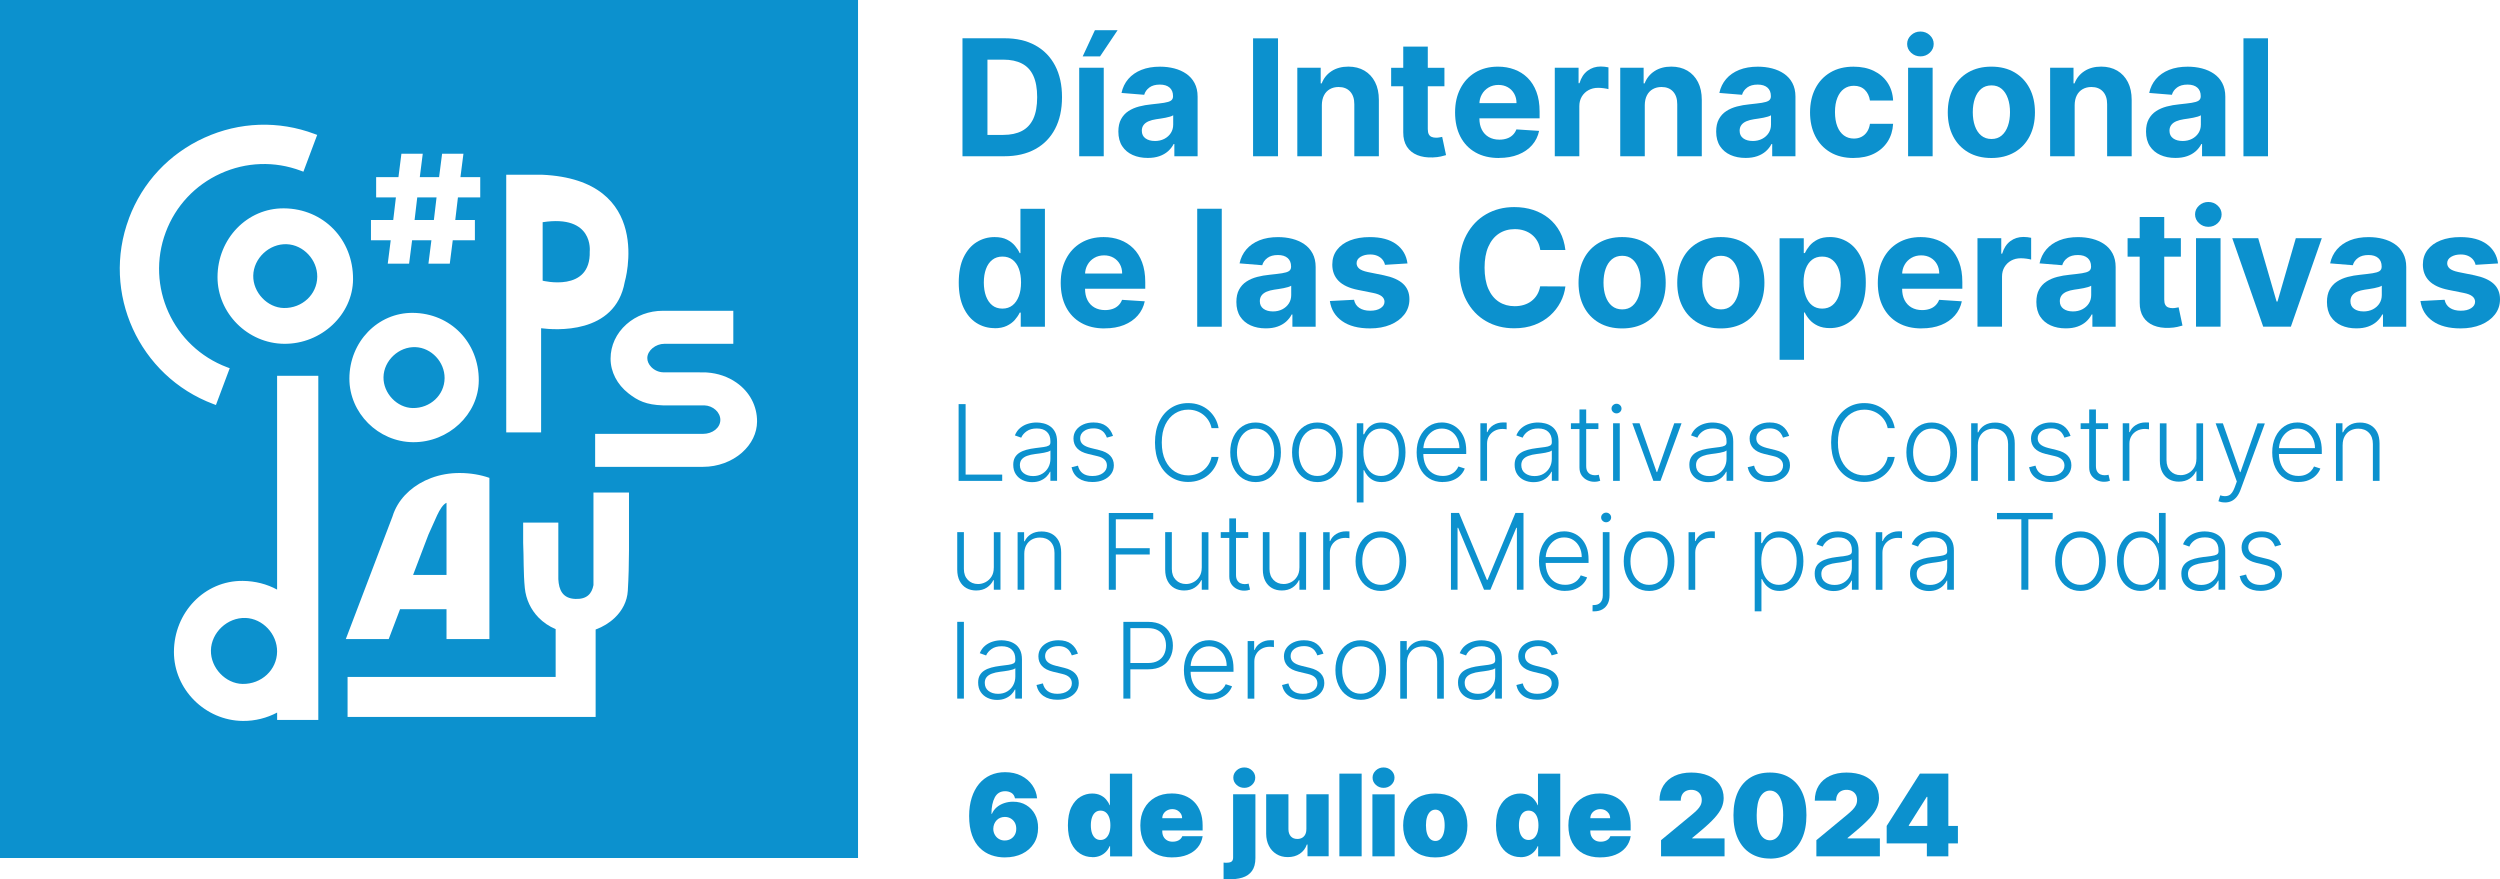 <?xml version="1.0" encoding="UTF-8"?><svg id="b" xmlns="http://www.w3.org/2000/svg" viewBox="0 0 757.76 266.51"><defs><style>.d{fill:#0c91ce;stroke-width:0px;}</style></defs><g id="c"><path class="d" d="M74.43,187.31c-5.49-.21-10.41,4.41-10.5,9.86-.09,5.26,4.44,10.04,9.58,10.13,5.76.1,10.43-4.27,10.48-9.81.04-5.32-4.34-9.99-9.56-10.19h0Z"/><path class="d" d="M86.92,74.02c-5.31-.21-10.07,4.27-10.16,9.54-.09,5.08,4.29,9.71,9.27,9.8,5.57.1,10.09-4.13,10.13-9.48.04-5.14-4.19-9.66-9.24-9.86Z"/><path class="d" d="M135.34,152.4c-1.06.44-2.07,2.13-2.83,3.75l-2.63,5.85-1.22,3.19-3.11,8.18-.34.9h10.13v-21.88h0Z"/><path class="d" d="M125.09,123.68c5.32.09,9.63-3.94,9.67-9.05.04-4.91-4-9.22-8.82-9.41-5.06-.2-9.61,4.07-9.7,9.11-.08,4.85,4.09,9.27,8.85,9.35Z"/><polygon class="d" points="132.32 59.83 126.47 59.83 125.66 66.68 131.51 66.68 132.32 59.83"/><path class="d" d="M178.75,76.22s1.3-11.26-14.27-8.87v17.73s14.64,3.7,14.27-8.87h0Z"/><path class="d" d="M0,0v260.07h260.07V0H0ZM153.43,52.96h10.82c34.29,1.51,25.11,32.5,25.11,32.5-2.88,16.07-21.26,14.56-25.35,14.03v31.58h-10.57V52.97h-.01ZM112.43,66.68h6.76l.81-6.85h-5.99v-6.14h6.76l.9-7.09h6.47l-.9,7.09h5.85l.91-7.09h6.47l-.91,7.09h6v6.14h-6.76l-.81,6.85h5.95v6.14h-6.71l-.9,7.09h-6.47l.9-7.09h-5.85l-.91,7.09h-6.47l.9-7.09h-5.99v-6.14h-.01ZM125.14,94.83c11.42.11,20.05,8.96,19.98,20.52-.06,10.23-9.17,18.77-19.93,18.68-10.56-.09-19.31-8.84-19.29-19.3.02-11.11,8.61-20,19.24-19.9ZM39.08,66.18c4.09-10.92,12.21-19.59,22.85-24.43s22.52-5.25,33.43-1.15l.78.29-4.18,11.15-.78-.29c-7.94-2.98-16.58-2.68-24.32.84-7.74,3.52-13.65,9.83-16.62,17.78-6.16,16.42,2.19,34.79,18.61,40.95l.78.29-4.18,11.15-.78-.29c-22.57-8.46-34.05-33.71-25.58-56.28h-.01ZM96.49,218.21h-12.49v-2.23c-3.1,1.64-6.65,2.57-10.38,2.54-11.43-.1-20.91-9.58-20.9-20.9.02-12.04,9.33-21.66,20.84-21.55,3.83.04,7.37.98,10.43,2.64v-64.81h12.49v104.32h.01ZM86.14,104.21c-11.06-.09-20.22-9.27-20.21-20.22.02-11.64,9.02-20.95,20.15-20.84,11.97.11,21,9.39,20.93,21.5-.06,10.71-9.61,19.66-20.88,19.56h.01ZM115.45,165.78l3.52-9.24c.21-.7.46-1.38.78-2.04,1.98-4.28,5.92-7.73,10.9-9.6,2.69-1.01,5.68-1.56,8.83-1.53,3.19.02,6.17.54,8.86,1.47h0v48.86h-13v-9.05h-14.08l-3.44,9.05h-13l10.62-27.91h.01ZM190.65,162.58v4.32c-.02,4.06-.11,8.12-.36,12.17-.19,3.2-1.68,6-3.94,8.17-1.61,1.54-3.62,2.77-5.81,3.57v26.5h-75.19v-12.13h63.07v-14.49c-1.97-.82-3.75-2.03-5.22-3.54-2.26-2.34-3.78-5.42-4.13-8.95-.45-4.53-.29-9.13-.5-13.68v-6.12h10.66v10.5c0-.65,0,.3,0,0v6.67c.17,3.22,1.28,5.83,5.18,5.97,3.52.13,4.98-1.62,5.47-4.19v-28.07h10.77v13.29h0ZM224.93,137.17c-3.11,2.75-7.41,4.33-11.81,4.33h-32.73v-9.99h32.67c2.94,0,5.26-1.85,5.28-4.22.02-2.31-2.2-4.33-4.85-4.42h-12.55c-5.1-.17-7.6-1.41-10.44-3.63-3.45-2.7-5.43-6.53-5.43-10.52s1.72-7.69,4.82-10.44c2.96-2.63,6.88-4.08,11.02-4.08h21.36v10.01h-20.89c-2.67,0-5.14,2.04-5.18,4.28-.02.96.41,1.94,1.2,2.76.95.98,2.3,1.58,3.62,1.6l12.7.02c.23,0,.43.02.63.04,3.27.23,6.35,1.29,8.88,3.07,3.99,2.78,6.27,7.08,6.24,11.8-.02,3.48-1.64,6.81-4.55,9.39h0Z"/><path class="d" d="M290.56,145.76v-23.27h2.12v21.36h11.09v1.91h-13.22,0Z"/><path class="d" d="M312.86,146.15c-1.05,0-2.02-.21-2.89-.62s-1.56-1.01-2.08-1.8-.77-1.74-.77-2.86c0-.86.16-1.59.49-2.18s.79-1.08,1.39-1.46c.6-.38,1.31-.68,2.12-.9.82-.22,1.72-.39,2.7-.51.98-.12,1.81-.23,2.48-.32.68-.09,1.2-.23,1.55-.43.36-.2.53-.51.53-.95v-.41c0-1.19-.35-2.13-1.06-2.81-.71-.69-1.73-1.03-3.05-1.03s-2.28.28-3.07.83-1.35,1.21-1.67,1.96l-1.92-.69c.39-.96.94-1.72,1.64-2.29s1.48-.98,2.34-1.24,1.74-.38,2.62-.38c.67,0,1.36.09,2.08.26.72.17,1.4.47,2.02.9s1.12,1.02,1.51,1.78.58,1.72.58,2.89v11.85h-2.02v-2.76h-.12c-.24.52-.6,1.02-1.08,1.5-.48.49-1.08.88-1.8,1.19s-1.56.47-2.53.47h0ZM313.13,144.3c1.08,0,2.01-.24,2.8-.72s1.4-1.11,1.82-1.9c.43-.79.64-1.67.64-2.62v-2.52c-.15.14-.4.27-.76.39-.35.11-.76.21-1.22.3s-.91.16-1.37.22-.86.11-1.23.16c-.98.12-1.83.31-2.52.57-.7.26-1.23.61-1.6,1.06s-.56,1.03-.56,1.73c0,1.06.38,1.88,1.14,2.46s1.71.87,2.85.87h0Z"/><path class="d" d="M337.35,132.13l-1.85.52c-.18-.52-.44-1-.77-1.42s-.77-.76-1.3-1.01-1.2-.38-1.98-.38c-1.18,0-2.15.28-2.91.84-.76.56-1.14,1.28-1.14,2.17,0,.75.26,1.36.78,1.82.52.47,1.32.83,2.4,1.11l2.64.65c1.46.36,2.56.92,3.29,1.69s1.1,1.74,1.1,2.91c0,.98-.27,1.86-.82,2.62s-1.31,1.37-2.28,1.8c-.97.44-2.1.65-3.38.65-1.7,0-3.11-.38-4.22-1.15s-1.81-1.88-2.12-3.33l1.94-.48c.25,1.04.74,1.82,1.47,2.35s1.7.79,2.89.79c1.34,0,2.41-.3,3.22-.9.8-.6,1.2-1.36,1.2-2.27,0-.71-.23-1.3-.7-1.78-.47-.48-1.18-.84-2.14-1.06l-2.85-.68c-1.52-.36-2.64-.94-3.36-1.73s-1.09-1.77-1.09-2.93c0-.96.26-1.81.78-2.54s1.24-1.3,2.16-1.72,1.96-.62,3.14-.62c1.6,0,2.88.36,3.83,1.08s1.65,1.72,2.07,2.98v.02Z"/><path class="d" d="M369.36,129.76h-2.14c-.16-.8-.45-1.53-.86-2.21s-.93-1.27-1.55-1.78-1.33-.9-2.11-1.18-1.64-.42-2.56-.42c-1.47,0-2.81.38-4.02,1.15s-2.17,1.89-2.9,3.37c-.72,1.48-1.08,3.29-1.08,5.44s.36,3.98,1.08,5.46c.72,1.48,1.69,2.6,2.9,3.36,1.21.76,2.55,1.14,4.02,1.14.92,0,1.77-.14,2.56-.42s1.49-.67,2.11-1.18,1.14-1.1,1.55-1.78.7-1.42.86-2.22h2.14c-.19,1.07-.54,2.06-1.06,2.98s-1.18,1.73-1.98,2.42-1.72,1.23-2.76,1.61-2.18.58-3.42.58c-1.96,0-3.69-.49-5.21-1.47-1.51-.98-2.7-2.37-3.56-4.15-.86-1.79-1.29-3.9-1.29-6.33s.43-4.54,1.29-6.33c.86-1.79,2.05-3.17,3.56-4.15,1.52-.98,3.25-1.47,5.21-1.47,1.24,0,2.38.19,3.42.57s1.96.92,2.76,1.61c.8.69,1.46,1.5,1.98,2.41.52.92.87,1.91,1.06,2.99Z"/><path class="d" d="M380.57,146.12c-1.51,0-2.84-.38-3.99-1.15-1.16-.77-2.06-1.82-2.71-3.18-.65-1.35-.98-2.91-.98-4.69s.33-3.36.98-4.72c.65-1.36,1.55-2.42,2.71-3.18,1.16-.76,2.49-1.14,3.99-1.14s2.84.38,3.99,1.15c1.15.77,2.05,1.83,2.71,3.18.66,1.36.98,2.93.98,4.72s-.33,3.34-.98,4.69c-.65,1.35-1.55,2.41-2.71,3.18-1.16.76-2.49,1.15-4,1.15h.01ZM380.57,144.27c1.21,0,2.24-.33,3.08-.98s1.48-1.52,1.92-2.6c.44-1.08.65-2.28.65-3.58s-.22-2.5-.65-3.59c-.44-1.09-1.07-1.97-1.92-2.62s-1.87-.99-3.08-.99-2.23.33-3.07.99-1.49,1.53-1.92,2.62-.65,2.29-.65,3.59.22,2.5.65,3.58,1.07,1.95,1.92,2.6,1.87.98,3.08.98h-.01Z"/><path class="d" d="M399.31,146.12c-1.51,0-2.84-.38-3.99-1.15-1.16-.77-2.06-1.82-2.71-3.18-.65-1.35-.98-2.91-.98-4.69s.33-3.36.98-4.72c.65-1.36,1.55-2.42,2.71-3.18,1.16-.76,2.49-1.14,3.99-1.14s2.84.38,3.99,1.15c1.15.77,2.05,1.83,2.71,3.18.66,1.36.98,2.93.98,4.72s-.33,3.34-.98,4.69c-.65,1.35-1.55,2.41-2.71,3.18-1.16.76-2.49,1.15-4,1.15h.01ZM399.31,144.27c1.21,0,2.24-.33,3.08-.98s1.48-1.52,1.92-2.6c.44-1.08.65-2.28.65-3.58s-.22-2.5-.65-3.59c-.44-1.09-1.07-1.97-1.92-2.62s-1.87-.99-3.08-.99-2.23.33-3.07.99-1.49,1.53-1.92,2.62-.65,2.29-.65,3.59.22,2.5.65,3.58,1.07,1.95,1.92,2.6,1.87.98,3.08.98h-.01Z"/><path class="d" d="M411.25,152.3v-24h1.97v3.33h.25c.23-.52.56-1.06.99-1.61.42-.55.99-1.01,1.69-1.39s1.58-.57,2.65-.57c1.44,0,2.7.38,3.78,1.13s1.93,1.81,2.53,3.16c.6,1.35.9,2.93.9,4.72s-.3,3.38-.91,4.74-1.45,2.41-2.52,3.17c-1.08.76-2.33,1.14-3.75,1.14-1.06,0-1.95-.19-2.65-.57s-1.28-.85-1.72-1.4-.77-1.1-.99-1.63h-.18v9.78h-2.04ZM413.25,137.04c0,1.41.21,2.66.63,3.74.42,1.09,1.03,1.94,1.82,2.56.8.62,1.75.93,2.88.93s2.14-.32,2.94-.96c.8-.64,1.41-1.51,1.83-2.6.42-1.09.62-2.31.62-3.67s-.21-2.55-.62-3.62c-.41-1.08-1.02-1.93-1.82-2.56s-1.79-.95-2.96-.95-2.1.3-2.9.92c-.8.61-1.4,1.45-1.81,2.52s-.62,2.3-.62,3.7h.01Z"/><path class="d" d="M437.35,146.12c-1.63,0-3.04-.38-4.23-1.14s-2.11-1.82-2.76-3.17-.97-2.91-.97-4.68.32-3.32.97-4.69,1.55-2.44,2.69-3.22,2.48-1.17,3.98-1.17c.95,0,1.86.17,2.74.52s1.67.87,2.37,1.58,1.26,1.6,1.67,2.67.61,2.34.61,3.8v1h-13.64v-1.78h11.57c0-1.12-.23-2.13-.68-3.03s-1.08-1.61-1.88-2.13c-.8-.52-1.72-.78-2.77-.78-1.11,0-2.08.3-2.92.89s-1.5,1.37-1.97,2.34-.71,2.03-.72,3.18v1.07c0,1.39.24,2.6.72,3.63s1.17,1.83,2.05,2.4c.89.57,1.94.85,3.15.85.83,0,1.55-.13,2.18-.39s1.15-.6,1.58-1.04.75-.92.97-1.44l1.92.62c-.27.74-.7,1.41-1.3,2.03s-1.35,1.12-2.25,1.49c-.9.38-1.93.56-3.1.56l.02.03Z"/><path class="d" d="M448.71,145.76v-17.46h1.97v2.68h.15c.35-.88.96-1.59,1.82-2.13.87-.54,1.85-.81,2.95-.81.17,0,.35,0,.56.01.21,0,.38.02.51.02v2.06c-.09-.02-.25-.04-.48-.07s-.47-.05-.74-.05c-.91,0-1.72.19-2.43.57s-1.27.91-1.68,1.58c-.41.67-.61,1.44-.61,2.31v11.27h-2.02v.02Z"/><path class="d" d="M464.83,146.15c-1.05,0-2.02-.21-2.89-.62s-1.56-1.01-2.08-1.8c-.51-.78-.77-1.74-.77-2.86,0-.86.16-1.59.49-2.18s.79-1.08,1.39-1.46,1.31-.68,2.12-.9,1.72-.39,2.71-.51c.98-.12,1.8-.23,2.48-.32s1.2-.23,1.55-.43c.36-.2.53-.51.53-.95v-.41c0-1.19-.35-2.13-1.06-2.81-.71-.69-1.72-1.03-3.05-1.03-1.26,0-2.28.28-3.07.83s-1.35,1.21-1.66,1.96l-1.92-.69c.39-.96.94-1.72,1.64-2.29s1.48-.98,2.34-1.24,1.74-.38,2.62-.38c.67,0,1.36.09,2.08.26.72.17,1.4.47,2.02.9s1.12,1.02,1.51,1.78.58,1.72.58,2.89v11.85h-2.02v-2.76h-.12c-.24.52-.6,1.02-1.08,1.5-.48.49-1.08.88-1.8,1.19s-1.56.47-2.53.47h-.01ZM465.11,144.3c1.08,0,2.01-.24,2.79-.72s1.4-1.11,1.82-1.9c.43-.79.64-1.67.64-2.62v-2.52c-.15.14-.4.27-.75.39-.35.11-.76.21-1.22.3-.46.09-.92.16-1.37.22s-.86.11-1.23.16c-.99.12-1.83.31-2.52.57-.7.26-1.23.61-1.6,1.06s-.56,1.03-.56,1.73c0,1.06.38,1.88,1.14,2.46s1.71.87,2.85.87h0Z"/><path class="d" d="M484.48,128.3v1.76h-8.33v-1.76h8.33ZM478.75,124.12h2.03v17.08c0,.73.12,1.3.38,1.71s.58.7.98.88c.4.17.83.26,1.28.26.27,0,.49-.02.68-.05s.36-.07.5-.11l.43,1.83c-.2.08-.44.15-.73.21s-.64.1-1.07.1c-.74,0-1.46-.16-2.14-.49s-1.25-.81-1.69-1.45-.66-1.44-.66-2.4v-17.56h0Z"/><path class="d" d="M489.97,125.3c-.41,0-.76-.14-1.06-.43-.3-.28-.45-.63-.45-1.03s.15-.74.45-1.03c.3-.28.65-.43,1.06-.43s.77.14,1.07.43c.3.28.45.63.45,1.03s-.15.74-.45,1.03c-.3.28-.66.43-1.07.43ZM488.93,145.76v-17.46h2.03v17.46h-2.03Z"/><path class="d" d="M509.68,128.3l-6.38,17.46h-2.16l-6.38-17.46h2.19l5.18,14.78h.16l5.18-14.78h2.21Z"/><path class="d" d="M517.79,146.15c-1.05,0-2.02-.21-2.89-.62s-1.56-1.01-2.08-1.8c-.51-.78-.77-1.74-.77-2.86,0-.86.16-1.59.49-2.18s.79-1.08,1.39-1.46,1.31-.68,2.12-.9,1.72-.39,2.71-.51c.98-.12,1.8-.23,2.48-.32s1.2-.23,1.55-.43c.36-.2.53-.51.53-.95v-.41c0-1.19-.35-2.13-1.06-2.81-.71-.69-1.72-1.03-3.05-1.03-1.26,0-2.28.28-3.07.83s-1.35,1.21-1.66,1.96l-1.92-.69c.39-.96.94-1.72,1.64-2.29s1.48-.98,2.34-1.24,1.74-.38,2.62-.38c.67,0,1.36.09,2.08.26.72.17,1.4.47,2.02.9s1.12,1.02,1.51,1.78.58,1.72.58,2.89v11.85h-2.02v-2.76h-.12c-.24.52-.6,1.02-1.08,1.5-.48.49-1.08.88-1.8,1.19s-1.56.47-2.53.47h-.01ZM518.07,144.3c1.08,0,2.01-.24,2.79-.72s1.4-1.11,1.82-1.9c.43-.79.64-1.67.64-2.62v-2.52c-.15.14-.4.27-.75.39-.35.11-.76.21-1.22.3-.46.09-.92.16-1.37.22s-.86.11-1.23.16c-.99.12-1.83.31-2.52.57-.7.26-1.23.61-1.6,1.06s-.56,1.03-.56,1.73c0,1.06.38,1.88,1.14,2.46s1.71.87,2.85.87h0Z"/><path class="d" d="M542.29,132.13l-1.85.52c-.18-.52-.44-1-.77-1.42s-.77-.76-1.3-1.01-1.2-.38-1.98-.38c-1.18,0-2.15.28-2.91.84-.76.56-1.14,1.28-1.14,2.17,0,.75.26,1.36.78,1.82.52.47,1.32.83,2.4,1.11l2.64.65c1.46.36,2.56.92,3.29,1.69s1.1,1.74,1.1,2.91c0,.98-.27,1.86-.82,2.62-.54.76-1.3,1.37-2.28,1.8s-2.1.65-3.38.65c-1.71,0-3.11-.38-4.22-1.15s-1.81-1.88-2.12-3.33l1.94-.48c.25,1.04.74,1.82,1.47,2.35s1.7.79,2.89.79c1.34,0,2.41-.3,3.22-.9.8-.6,1.2-1.36,1.2-2.27,0-.71-.23-1.3-.7-1.78-.47-.48-1.18-.84-2.14-1.06l-2.85-.68c-1.51-.36-2.64-.94-3.36-1.73s-1.09-1.77-1.09-2.93c0-.96.26-1.81.78-2.54s1.24-1.3,2.16-1.72,1.96-.62,3.14-.62c1.6,0,2.88.36,3.84,1.08s1.65,1.72,2.07,2.98v.02Z"/><path class="d" d="M574.3,129.76h-2.14c-.16-.8-.45-1.53-.86-2.21s-.93-1.27-1.55-1.78-1.33-.9-2.11-1.18-1.64-.42-2.56-.42c-1.47,0-2.81.38-4.02,1.15s-2.17,1.89-2.9,3.37c-.72,1.48-1.08,3.29-1.08,5.44s.36,3.98,1.08,5.46c.72,1.48,1.69,2.6,2.9,3.36,1.21.76,2.55,1.14,4.02,1.14.92,0,1.77-.14,2.56-.42s1.49-.67,2.11-1.18,1.14-1.1,1.55-1.78.7-1.42.86-2.22h2.14c-.19,1.07-.54,2.06-1.06,2.98s-1.18,1.73-1.98,2.42-1.72,1.23-2.76,1.61-2.18.58-3.42.58c-1.96,0-3.69-.49-5.21-1.47-1.51-.98-2.7-2.37-3.56-4.15-.86-1.79-1.29-3.9-1.29-6.33s.43-4.54,1.29-6.33c.86-1.79,2.05-3.17,3.56-4.15,1.52-.98,3.25-1.47,5.21-1.47,1.24,0,2.38.19,3.42.57s1.96.92,2.76,1.61c.8.69,1.46,1.5,1.98,2.41.52.92.87,1.91,1.06,2.99Z"/><path class="d" d="M585.51,146.12c-1.51,0-2.84-.38-3.99-1.15-1.16-.77-2.06-1.82-2.71-3.18-.65-1.35-.98-2.91-.98-4.69s.33-3.36.98-4.72c.65-1.36,1.55-2.42,2.71-3.18,1.16-.76,2.49-1.14,3.99-1.14s2.84.38,3.99,1.15c1.15.77,2.05,1.83,2.71,3.18.66,1.36.98,2.93.98,4.72s-.33,3.34-.98,4.69c-.65,1.35-1.55,2.41-2.71,3.18-1.16.76-2.49,1.15-4,1.15h.01ZM585.51,144.27c1.21,0,2.24-.33,3.08-.98s1.48-1.52,1.92-2.6c.44-1.08.65-2.28.65-3.58s-.22-2.5-.65-3.59c-.44-1.09-1.07-1.97-1.92-2.62s-1.87-.99-3.08-.99-2.23.33-3.07.99-1.49,1.53-1.92,2.62-.65,2.29-.65,3.59.22,2.5.65,3.58,1.07,1.95,1.92,2.6,1.87.98,3.08.98h-.01Z"/><path class="d" d="M599.49,134.85v10.91h-2.02v-17.46h1.97v2.74h.18c.41-.89,1.05-1.61,1.92-2.15s1.94-.81,3.22-.81c1.17,0,2.21.24,3.1.73.89.49,1.58,1.21,2.08,2.15.5.95.74,2.11.74,3.49v11.31h-2.02v-11.18c0-1.43-.4-2.56-1.2-3.4-.8-.83-1.87-1.25-3.21-1.25-.92,0-1.73.2-2.44.59-.71.39-1.27.96-1.69,1.7s-.62,1.62-.62,2.63h0Z"/><path class="d" d="M627.58,132.13l-1.85.52c-.18-.52-.44-1-.77-1.42s-.77-.76-1.3-1.01-1.2-.38-1.98-.38c-1.18,0-2.15.28-2.91.84-.76.56-1.14,1.28-1.14,2.17,0,.75.26,1.36.78,1.82.52.47,1.32.83,2.4,1.11l2.64.65c1.46.36,2.56.92,3.29,1.69s1.1,1.74,1.1,2.91c0,.98-.27,1.86-.82,2.62-.54.76-1.3,1.37-2.28,1.8s-2.1.65-3.38.65c-1.71,0-3.11-.38-4.22-1.15s-1.81-1.88-2.12-3.33l1.94-.48c.25,1.04.74,1.82,1.47,2.35s1.7.79,2.89.79c1.34,0,2.41-.3,3.22-.9.8-.6,1.2-1.36,1.2-2.27,0-.71-.23-1.3-.7-1.78-.47-.48-1.18-.84-2.14-1.06l-2.85-.68c-1.51-.36-2.64-.94-3.36-1.73s-1.09-1.77-1.09-2.93c0-.96.26-1.81.78-2.54s1.24-1.3,2.16-1.72,1.96-.62,3.14-.62c1.6,0,2.88.36,3.84,1.08s1.65,1.72,2.07,2.98v.02Z"/><path class="d" d="M638.98,128.3v1.76h-8.33v-1.76h8.33ZM633.25,124.12h2.03v17.08c0,.73.12,1.3.38,1.71s.58.7.98.88c.4.17.83.26,1.28.26.27,0,.49-.02.68-.05s.36-.07.5-.11l.43,1.83c-.2.08-.44.15-.73.21s-.64.1-1.07.1c-.74,0-1.46-.16-2.14-.49s-1.25-.81-1.69-1.45-.66-1.44-.66-2.4v-17.56h0Z"/><path class="d" d="M643.41,145.76v-17.46h1.97v2.68h.15c.35-.88.96-1.59,1.82-2.13.87-.54,1.85-.81,2.95-.81.17,0,.35,0,.56.01.21,0,.38.02.51.02v2.06c-.09-.02-.25-.04-.48-.07s-.47-.05-.74-.05c-.91,0-1.72.19-2.43.57s-1.27.91-1.68,1.58c-.41.67-.61,1.44-.61,2.31v11.27h-2.02v.02Z"/><path class="d" d="M665.75,139.09v-10.78h2.02v17.46h-2.02v-2.9h-.16c-.41.89-1.06,1.64-1.94,2.23s-1.97.89-3.25.89c-1.11,0-2.1-.24-2.97-.73-.86-.49-1.54-1.21-2.03-2.15s-.74-2.11-.74-3.49v-11.31h2.02v11.18c0,1.36.4,2.46,1.2,3.29.8.83,1.83,1.24,3.09,1.24.79,0,1.55-.19,2.27-.57.73-.38,1.33-.93,1.79-1.67s.71-1.63.71-2.7h0Z"/><path class="d" d="M674.36,152.29c-.4,0-.78-.04-1.12-.11-.35-.08-.62-.16-.83-.25l.55-1.79c1.03.33,1.9.34,2.61.02s1.3-1.14,1.78-2.45l.64-1.77-6.42-17.62h2.19l5.18,14.78h.16l5.18-14.78,2.21.03-7.4,20.18c-.31.83-.7,1.53-1.15,2.09-.46.56-.98.98-1.57,1.26s-1.25.42-1.99.42h-.02Z"/><path class="d" d="M696.68,146.12c-1.63,0-3.04-.38-4.23-1.14s-2.11-1.82-2.76-3.17-.97-2.91-.97-4.68.32-3.32.97-4.69,1.55-2.44,2.69-3.22,2.48-1.17,3.98-1.17c.95,0,1.86.17,2.74.52s1.67.87,2.37,1.58,1.26,1.6,1.67,2.67.61,2.34.61,3.8v1h-13.64v-1.78h11.57c0-1.12-.23-2.13-.68-3.03s-1.08-1.61-1.88-2.13c-.8-.52-1.72-.78-2.77-.78-1.11,0-2.08.3-2.92.89s-1.5,1.37-1.97,2.34-.71,2.03-.72,3.18v1.07c0,1.39.24,2.6.72,3.63s1.17,1.83,2.05,2.4c.89.57,1.94.85,3.15.85.83,0,1.55-.13,2.18-.39s1.15-.6,1.58-1.04.75-.92.97-1.44l1.92.62c-.27.74-.7,1.41-1.3,2.03s-1.35,1.12-2.25,1.49c-.9.38-1.93.56-3.1.56l.02.03Z"/><path class="d" d="M710.06,134.85v10.91h-2.02v-17.46h1.97v2.74h.18c.41-.89,1.05-1.61,1.92-2.15s1.94-.81,3.22-.81c1.17,0,2.21.24,3.1.73.89.49,1.58,1.21,2.08,2.15.5.95.74,2.11.74,3.49v11.31h-2.02v-11.18c0-1.43-.4-2.56-1.2-3.4-.8-.83-1.87-1.25-3.21-1.25-.92,0-1.73.2-2.44.59-.71.39-1.27.96-1.69,1.7s-.62,1.62-.62,2.63h0Z"/><path class="d" d="M301.23,172.09v-10.78h2.02v17.45h-2.02v-2.9h-.16c-.41.89-1.06,1.64-1.94,2.23s-1.97.89-3.25.89c-1.11,0-2.1-.24-2.97-.73-.86-.49-1.54-1.21-2.03-2.15-.49-.95-.74-2.11-.74-3.49v-11.31h2.02v11.18c0,1.36.4,2.46,1.2,3.29.8.83,1.83,1.25,3.09,1.25.79,0,1.55-.19,2.27-.57.73-.38,1.33-.93,1.8-1.67.47-.73.7-1.63.7-2.7h0Z"/><path class="d" d="M310.46,167.85v10.91h-2.02v-17.45h1.97v2.74h.18c.41-.89,1.05-1.61,1.91-2.15.87-.54,1.94-.81,3.22-.81,1.17,0,2.21.24,3.1.73.89.49,1.58,1.21,2.08,2.15.5.95.74,2.11.74,3.49v11.31h-2.02v-11.18c0-1.43-.4-2.56-1.2-3.4-.8-.83-1.87-1.25-3.21-1.25-.92,0-1.73.2-2.44.59-.71.39-1.27.96-1.69,1.7-.41.74-.62,1.62-.62,2.63h0Z"/><path class="d" d="M336.08,178.76v-23.27h13.47v1.91h-11.34v8.76h10.28v1.91h-10.28v10.69h-2.13Z"/><path class="d" d="M364.26,172.09v-10.78h2.02v17.45h-2.02v-2.9h-.16c-.41.89-1.06,1.64-1.94,2.23s-1.97.89-3.25.89c-1.11,0-2.1-.24-2.97-.73-.86-.49-1.54-1.21-2.03-2.15s-.74-2.11-.74-3.49v-11.31h2.02v11.18c0,1.36.4,2.46,1.2,3.29.8.83,1.83,1.25,3.09,1.25.79,0,1.55-.19,2.27-.57.73-.38,1.33-.93,1.79-1.67.47-.73.71-1.63.71-2.7h0Z"/><path class="d" d="M378.34,161.3v1.76h-8.33v-1.76h8.33ZM372.61,157.12h2.03v17.08c0,.73.12,1.3.38,1.71s.58.71.98.88c.4.17.83.26,1.28.26.27,0,.49-.02.68-.05s.36-.07.5-.11l.43,1.83c-.2.08-.44.15-.73.21s-.64.1-1.07.1c-.74,0-1.46-.16-2.14-.49-.69-.33-1.25-.81-1.69-1.45s-.66-1.44-.66-2.4v-17.56h0Z"/><path class="d" d="M393.86,172.09v-10.78h2.02v17.45h-2.02v-2.9h-.16c-.41.89-1.06,1.64-1.94,2.23s-1.97.89-3.25.89c-1.11,0-2.1-.24-2.97-.73-.86-.49-1.54-1.21-2.03-2.15s-.74-2.11-.74-3.49v-11.31h2.02v11.18c0,1.36.4,2.46,1.2,3.29.8.83,1.83,1.25,3.09,1.25.79,0,1.55-.19,2.27-.57.73-.38,1.33-.93,1.79-1.67.47-.73.71-1.63.71-2.7h0Z"/><path class="d" d="M401.06,178.76v-17.45h1.97v2.68h.15c.35-.88.96-1.59,1.82-2.13.87-.54,1.85-.81,2.95-.81.17,0,.35,0,.56.01.21,0,.38.01.51.02v2.06c-.09-.01-.25-.04-.48-.07s-.47-.04-.74-.04c-.91,0-1.72.19-2.43.57s-1.27.91-1.68,1.59c-.41.67-.61,1.44-.61,2.31v11.27h-2.02Z"/><path class="d" d="M418.55,179.12c-1.51,0-2.84-.38-3.99-1.15-1.16-.76-2.06-1.82-2.71-3.18-.65-1.35-.98-2.92-.98-4.69s.33-3.36.98-4.72c.65-1.36,1.55-2.42,2.71-3.18,1.16-.76,2.49-1.14,3.99-1.14s2.84.38,3.99,1.15c1.15.77,2.05,1.83,2.71,3.18.66,1.36.98,2.93.98,4.72s-.33,3.33-.98,4.69c-.65,1.35-1.55,2.41-2.71,3.18-1.16.77-2.49,1.15-4,1.15h.01ZM418.55,177.27c1.21,0,2.24-.33,3.08-.98s1.48-1.52,1.92-2.6c.44-1.08.65-2.28.65-3.58s-.22-2.5-.65-3.59c-.44-1.09-1.07-1.97-1.92-2.62s-1.87-.99-3.08-.99-2.23.33-3.07.99-1.49,1.53-1.92,2.62-.65,2.29-.65,3.59.22,2.5.65,3.58c.44,1.08,1.07,1.95,1.92,2.6s1.87.98,3.08.98h-.01Z"/><path class="d" d="M439.78,155.48h2.46l8.44,20.27h.21l8.44-20.27h2.45v23.27h-2v-18.78h-.18l-7.85,18.78h-1.93l-7.85-18.78h-.18v18.78h-2v-23.27h-.01Z"/><path class="d" d="M474.43,179.12c-1.63,0-3.04-.38-4.23-1.14s-2.11-1.82-2.76-3.17-.97-2.91-.97-4.68.32-3.32.97-4.69,1.55-2.44,2.69-3.22,2.48-1.17,3.98-1.17c.95,0,1.86.17,2.74.52s1.67.87,2.37,1.58,1.26,1.6,1.67,2.67.61,2.34.61,3.8v1h-13.64v-1.78h11.57c0-1.12-.23-2.13-.68-3.03s-1.08-1.61-1.88-2.13c-.8-.52-1.72-.78-2.77-.78-1.11,0-2.08.3-2.92.89s-1.5,1.37-1.97,2.34-.71,2.03-.72,3.18v1.07c0,1.39.24,2.6.72,3.63s1.17,1.83,2.05,2.4c.89.57,1.94.85,3.15.85.83,0,1.55-.13,2.18-.39s1.15-.6,1.58-1.04.75-.91.97-1.44l1.92.62c-.27.74-.7,1.41-1.3,2.03s-1.35,1.12-2.25,1.49c-.9.38-1.93.56-3.1.56l.02.03Z"/><path class="d" d="M485.82,161.3h2.03v19.15c0,.99-.18,1.85-.55,2.57s-.9,1.28-1.6,1.68c-.7.4-1.54.6-2.52.6h-.23c-.08,0-.16,0-.25-.01l.02-1.9h.43c.83,0,1.48-.26,1.95-.77.47-.51.71-1.24.71-2.17v-19.15h0ZM486.82,158.3c-.41,0-.76-.14-1.06-.43-.3-.28-.45-.63-.45-1.03s.15-.74.45-1.03c.3-.28.65-.43,1.06-.43s.77.14,1.07.43c.3.28.45.63.45,1.03s-.15.74-.45,1.03c-.3.28-.66.43-1.07.43Z"/><path class="d" d="M499.84,179.12c-1.51,0-2.84-.38-3.99-1.15-1.16-.76-2.06-1.82-2.71-3.18-.65-1.35-.98-2.92-.98-4.69s.33-3.36.98-4.72c.65-1.36,1.55-2.42,2.71-3.18,1.16-.76,2.49-1.14,3.99-1.14s2.84.38,3.99,1.15c1.15.77,2.05,1.83,2.71,3.18.66,1.36.98,2.93.98,4.72s-.33,3.33-.98,4.69c-.65,1.35-1.55,2.41-2.71,3.18-1.16.77-2.49,1.15-4,1.15h.01ZM499.84,177.27c1.21,0,2.24-.33,3.08-.98s1.48-1.52,1.92-2.6c.44-1.08.65-2.28.65-3.58s-.22-2.5-.65-3.59c-.44-1.09-1.07-1.97-1.92-2.62s-1.87-.99-3.08-.99-2.23.33-3.07.99-1.49,1.53-1.92,2.62-.65,2.29-.65,3.59.22,2.5.65,3.58c.44,1.08,1.07,1.95,1.92,2.6s1.87.98,3.08.98h-.01Z"/><path class="d" d="M511.81,178.76v-17.45h1.97v2.68h.15c.35-.88.96-1.59,1.82-2.13.87-.54,1.85-.81,2.95-.81.17,0,.35,0,.56.01.21,0,.38.01.51.02v2.06c-.09-.01-.25-.04-.48-.07s-.47-.04-.74-.04c-.91,0-1.72.19-2.43.57s-1.27.91-1.68,1.59c-.41.67-.61,1.44-.61,2.31v11.27h-2.02Z"/><path class="d" d="M531.86,185.3v-24h1.97v3.33h.25c.23-.52.56-1.06.99-1.61.42-.55.99-1.01,1.69-1.39s1.58-.57,2.65-.57c1.44,0,2.7.38,3.78,1.13s1.93,1.81,2.53,3.16.9,2.93.9,4.72-.3,3.38-.91,4.74-1.45,2.41-2.52,3.17-2.33,1.14-3.75,1.14c-1.06,0-1.95-.19-2.65-.57-.71-.38-1.28-.85-1.72-1.4-.44-.56-.77-1.1-.99-1.63h-.18v9.78h-2.04ZM533.86,170.04c0,1.41.21,2.66.63,3.74.42,1.09,1.03,1.94,1.82,2.56.8.62,1.75.93,2.88.93s2.14-.32,2.94-.96c.8-.64,1.41-1.5,1.83-2.6.42-1.09.62-2.31.62-3.67s-.21-2.55-.62-3.62-1.02-1.93-1.82-2.56-1.79-.95-2.96-.95-2.1.31-2.9.92c-.8.61-1.4,1.45-1.81,2.52-.41,1.07-.62,2.31-.62,3.7h.01Z"/><path class="d" d="M555.78,179.15c-1.05,0-2.02-.21-2.89-.62s-1.56-1.01-2.08-1.79c-.51-.78-.77-1.74-.77-2.86,0-.86.16-1.59.49-2.18s.79-1.08,1.39-1.46c.6-.38,1.31-.68,2.12-.9s1.72-.39,2.71-.51c.98-.12,1.8-.23,2.48-.32s1.2-.24,1.55-.43c.36-.2.53-.51.53-.95v-.41c0-1.19-.35-2.13-1.06-2.81-.71-.69-1.72-1.03-3.05-1.03-1.26,0-2.28.28-3.07.83s-1.35,1.21-1.66,1.96l-1.92-.69c.39-.95.94-1.72,1.64-2.29s1.48-.98,2.34-1.24,1.74-.38,2.62-.38c.67,0,1.36.09,2.08.26.72.17,1.4.48,2.02.9.62.43,1.12,1.02,1.51,1.78s.58,1.73.58,2.89v11.85h-2.02v-2.76h-.12c-.24.52-.6,1.02-1.08,1.5-.48.49-1.08.88-1.8,1.19s-1.56.47-2.53.47h-.01ZM556.05,177.3c1.08,0,2.01-.24,2.79-.72.79-.48,1.4-1.11,1.82-1.9.43-.79.64-1.66.64-2.62v-2.52c-.15.14-.4.27-.75.39-.35.11-.76.21-1.22.3-.46.09-.92.16-1.37.22s-.86.11-1.23.16c-.99.12-1.83.31-2.52.57-.7.26-1.23.61-1.6,1.06s-.56,1.03-.56,1.73c0,1.06.38,1.88,1.14,2.46s1.71.87,2.85.87h0Z"/><path class="d" d="M568.55,178.76v-17.45h1.97v2.68h.15c.35-.88.96-1.59,1.82-2.13.87-.54,1.85-.81,2.95-.81.17,0,.35,0,.56.01.21,0,.38.01.51.02v2.06c-.09-.01-.25-.04-.48-.07s-.47-.04-.74-.04c-.91,0-1.72.19-2.43.57s-1.27.91-1.68,1.59c-.41.67-.61,1.44-.61,2.31v11.27h-2.02Z"/><path class="d" d="M584.67,179.15c-1.05,0-2.02-.21-2.89-.62s-1.56-1.01-2.08-1.79c-.51-.78-.77-1.74-.77-2.86,0-.86.16-1.59.49-2.18s.79-1.08,1.39-1.46c.6-.38,1.31-.68,2.12-.9s1.72-.39,2.71-.51c.98-.12,1.8-.23,2.48-.32s1.2-.24,1.55-.43c.36-.2.53-.51.53-.95v-.41c0-1.19-.35-2.13-1.06-2.81-.71-.69-1.72-1.03-3.05-1.03-1.26,0-2.28.28-3.07.83s-1.35,1.21-1.66,1.96l-1.92-.69c.39-.95.94-1.72,1.64-2.29s1.48-.98,2.34-1.24,1.74-.38,2.62-.38c.67,0,1.36.09,2.08.26.72.17,1.4.48,2.02.9.62.43,1.12,1.02,1.51,1.78s.58,1.73.58,2.89v11.85h-2.02v-2.76h-.12c-.24.52-.6,1.02-1.08,1.5-.48.49-1.08.88-1.8,1.19s-1.56.47-2.53.47h-.01ZM584.95,177.3c1.08,0,2.01-.24,2.79-.72.79-.48,1.4-1.11,1.82-1.9.43-.79.64-1.66.64-2.62v-2.52c-.15.14-.4.27-.75.39-.35.11-.76.21-1.22.3-.46.09-.92.16-1.37.22s-.86.11-1.23.16c-.99.12-1.83.31-2.52.57-.7.26-1.23.61-1.6,1.06s-.56,1.03-.56,1.73c0,1.06.38,1.88,1.14,2.46s1.71.87,2.85.87h0Z"/><path class="d" d="M605.3,157.39v-1.91h16.88v1.91h-7.38v21.36h-2.12v-21.36h-7.38Z"/><path class="d" d="M630.6,179.12c-1.51,0-2.84-.38-3.99-1.15-1.16-.76-2.06-1.82-2.71-3.18-.65-1.35-.98-2.92-.98-4.69s.33-3.36.98-4.72c.65-1.36,1.55-2.42,2.71-3.18,1.16-.76,2.49-1.14,3.99-1.14s2.84.38,3.99,1.15c1.15.77,2.05,1.83,2.71,3.18.66,1.36.98,2.93.98,4.72s-.33,3.33-.98,4.69c-.65,1.35-1.55,2.41-2.71,3.18-1.16.77-2.49,1.15-4,1.15h.01ZM630.6,177.27c1.21,0,2.24-.33,3.08-.98s1.48-1.52,1.92-2.6c.44-1.08.65-2.28.65-3.58s-.22-2.5-.65-3.59c-.44-1.09-1.07-1.97-1.92-2.62s-1.87-.99-3.08-.99-2.23.33-3.07.99-1.49,1.53-1.92,2.62-.65,2.29-.65,3.59.22,2.5.65,3.58c.44,1.08,1.07,1.95,1.92,2.6s1.87.98,3.08.98h-.01Z"/><path class="d" d="M648.85,179.12c-1.43,0-2.69-.38-3.76-1.14-1.08-.76-1.92-1.81-2.52-3.17-.6-1.36-.9-2.94-.9-4.74s.3-3.37.9-4.72c.6-1.35,1.45-2.41,2.53-3.16s2.34-1.13,3.78-1.13c1.06,0,1.94.19,2.65.56.7.38,1.27.84,1.69,1.39.42.55.75,1.09.99,1.61h.18v-9.15h2.03v23.27h-1.98v-3.24h-.24c-.24.53-.57,1.07-1,1.63s-1,1.03-1.71,1.4c-.71.38-1.59.57-2.65.57v.02ZM649.09,177.27c1.13,0,2.09-.31,2.89-.93s1.4-1.47,1.82-2.56.63-2.33.63-3.74-.21-2.63-.62-3.7c-.42-1.07-1.02-1.91-1.82-2.52-.79-.61-1.76-.92-2.9-.92s-2.15.32-2.95.95-1.41,1.49-1.82,2.56-.62,2.28-.62,3.62.21,2.58.62,3.67c.42,1.09,1.02,1.96,1.82,2.6s1.78.96,2.94.96h.01Z"/><path class="d" d="M666.91,179.15c-1.05,0-2.02-.21-2.89-.62s-1.56-1.01-2.08-1.79c-.51-.78-.77-1.74-.77-2.86,0-.86.16-1.59.49-2.18s.79-1.08,1.39-1.46c.6-.38,1.31-.68,2.12-.9s1.72-.39,2.71-.51c.98-.12,1.8-.23,2.48-.32s1.2-.24,1.55-.43c.36-.2.53-.51.53-.95v-.41c0-1.19-.35-2.13-1.06-2.81-.71-.69-1.72-1.03-3.05-1.03-1.26,0-2.28.28-3.07.83s-1.35,1.21-1.66,1.96l-1.92-.69c.39-.95.94-1.72,1.64-2.29s1.48-.98,2.34-1.24,1.74-.38,2.62-.38c.67,0,1.36.09,2.08.26.72.17,1.4.48,2.02.9.62.43,1.12,1.02,1.51,1.78s.58,1.73.58,2.89v11.85h-2.02v-2.76h-.12c-.24.52-.6,1.02-1.08,1.5-.48.49-1.08.88-1.8,1.19s-1.56.47-2.53.47h-.01ZM667.18,177.3c1.08,0,2.01-.24,2.79-.72.79-.48,1.4-1.11,1.82-1.9.43-.79.64-1.66.64-2.62v-2.52c-.15.14-.4.27-.75.39-.35.11-.76.21-1.22.3-.46.09-.92.16-1.37.22s-.86.11-1.23.16c-.99.12-1.83.31-2.52.57-.7.26-1.23.61-1.6,1.06s-.56,1.03-.56,1.73c0,1.06.38,1.88,1.14,2.46s1.71.87,2.85.87h0Z"/><path class="d" d="M691.41,165.13l-1.85.52c-.18-.52-.44-1-.77-1.42s-.77-.76-1.3-1.01-1.2-.38-1.98-.38c-1.18,0-2.15.28-2.91.84-.76.56-1.14,1.28-1.14,2.17,0,.75.26,1.36.78,1.82.52.47,1.32.84,2.4,1.11l2.64.65c1.46.36,2.56.92,3.29,1.69s1.1,1.74,1.1,2.91c0,.98-.27,1.86-.82,2.62-.54.77-1.3,1.37-2.28,1.8s-2.1.65-3.38.65c-1.71,0-3.11-.38-4.22-1.15s-1.81-1.88-2.12-3.33l1.94-.48c.25,1.04.74,1.82,1.47,2.35s1.7.8,2.89.8c1.34,0,2.41-.3,3.22-.9.8-.6,1.2-1.36,1.2-2.27,0-.7-.23-1.3-.7-1.78s-1.18-.83-2.14-1.06l-2.85-.68c-1.51-.36-2.64-.94-3.36-1.73s-1.09-1.76-1.09-2.93c0-.96.26-1.81.78-2.54s1.24-1.3,2.16-1.72,1.96-.62,3.14-.62c1.6,0,2.88.36,3.84,1.08s1.65,1.72,2.07,2.98h-.01Z"/><path class="d" d="M292.16,188.48v23.27h-2.02v-23.27h2.02Z"/><path class="d" d="M302.22,212.15c-1.05,0-2.02-.21-2.89-.62s-1.56-1.01-2.08-1.79-.77-1.74-.77-2.86c0-.86.16-1.59.49-2.18s.79-1.08,1.39-1.46c.6-.38,1.31-.68,2.12-.9.82-.22,1.72-.39,2.7-.51.98-.12,1.81-.23,2.48-.32.68-.09,1.2-.24,1.55-.43.36-.2.53-.51.53-.95v-.41c0-1.19-.35-2.13-1.06-2.81-.71-.69-1.73-1.03-3.05-1.03s-2.28.28-3.07.83-1.35,1.21-1.67,1.96l-1.92-.69c.39-.95.94-1.72,1.64-2.29s1.48-.98,2.34-1.24,1.74-.38,2.62-.38c.67,0,1.36.09,2.08.26.72.17,1.4.48,2.02.9s1.12,1.02,1.51,1.78.58,1.73.58,2.89v11.85h-2.02v-2.76h-.12c-.24.52-.6,1.02-1.08,1.5-.48.49-1.08.88-1.8,1.19s-1.56.47-2.53.47h0ZM302.49,210.3c1.08,0,2.01-.24,2.8-.72s1.4-1.11,1.82-1.9c.43-.79.64-1.66.64-2.62v-2.52c-.15.14-.4.27-.76.39-.35.11-.76.21-1.22.3s-.91.16-1.37.22-.86.11-1.23.16c-.98.12-1.83.31-2.52.57-.7.26-1.23.61-1.6,1.06s-.56,1.03-.56,1.73c0,1.06.38,1.88,1.14,2.46s1.71.87,2.85.87h0Z"/><path class="d" d="M326.72,198.13l-1.85.52c-.18-.52-.44-1-.77-1.42s-.77-.76-1.3-1.01-1.2-.38-1.98-.38c-1.18,0-2.15.28-2.91.84-.76.56-1.14,1.28-1.14,2.17,0,.75.26,1.36.78,1.82.52.47,1.32.84,2.4,1.11l2.64.65c1.46.36,2.56.92,3.29,1.69s1.1,1.74,1.1,2.91c0,.98-.27,1.86-.82,2.62s-1.31,1.37-2.28,1.8c-.97.44-2.1.65-3.38.65-1.7,0-3.11-.38-4.22-1.15s-1.81-1.88-2.12-3.33l1.94-.48c.25,1.04.74,1.82,1.47,2.35s1.7.8,2.89.8c1.34,0,2.41-.3,3.22-.9.8-.6,1.2-1.36,1.2-2.27,0-.7-.23-1.3-.7-1.78s-1.18-.83-2.14-1.06l-2.85-.68c-1.52-.36-2.64-.94-3.36-1.73s-1.09-1.76-1.09-2.93c0-.96.26-1.81.78-2.54s1.24-1.3,2.16-1.72,1.96-.62,3.14-.62c1.6,0,2.88.36,3.83,1.08.96.72,1.65,1.72,2.07,2.98h0Z"/><path class="d" d="M340.5,211.76v-23.27h7.51c1.65,0,3.03.32,4.14.95s1.95,1.49,2.51,2.57.85,2.3.85,3.66-.28,2.58-.84,3.67-1.39,1.95-2.5,2.58-2.48.95-4.12.95h-5.91v-1.91h5.85c1.22,0,2.23-.23,3.03-.69.8-.46,1.4-1.08,1.8-1.88.4-.8.6-1.7.6-2.72s-.2-1.92-.6-2.72c-.4-.8-1-1.42-1.81-1.88s-1.83-.68-3.06-.68h-5.33v21.36h-2.12Z"/><path class="d" d="M366.81,212.12c-1.63,0-3.04-.38-4.23-1.14s-2.11-1.82-2.76-3.17-.97-2.91-.97-4.68.32-3.32.97-4.69,1.55-2.44,2.69-3.22,2.48-1.17,3.98-1.17c.95,0,1.86.17,2.74.52s1.67.87,2.37,1.58,1.26,1.6,1.67,2.67.61,2.34.61,3.8v1h-13.64v-1.78h11.57c0-1.12-.23-2.13-.68-3.03s-1.08-1.61-1.88-2.13c-.8-.52-1.72-.78-2.77-.78-1.11,0-2.08.3-2.92.89s-1.5,1.37-1.97,2.34-.71,2.03-.72,3.18v1.07c0,1.39.24,2.6.72,3.63s1.17,1.83,2.05,2.4c.89.57,1.94.85,3.15.85.83,0,1.55-.13,2.18-.39s1.15-.6,1.58-1.04.75-.91.97-1.44l1.92.62c-.27.74-.7,1.41-1.3,2.03s-1.35,1.12-2.25,1.49c-.9.38-1.93.56-3.1.56l.02.03Z"/><path class="d" d="M378.17,211.76v-17.45h1.97v2.68h.15c.35-.88.96-1.59,1.82-2.13.87-.54,1.85-.81,2.95-.81.17,0,.35,0,.56.01.21,0,.38.01.51.02v2.06c-.09-.01-.25-.04-.48-.07s-.47-.04-.74-.04c-.91,0-1.72.19-2.43.57s-1.27.91-1.68,1.59c-.41.67-.61,1.44-.61,2.31v11.27h-2.02Z"/><path class="d" d="M401.14,198.13l-1.85.52c-.18-.52-.44-1-.77-1.42s-.77-.76-1.3-1.01-1.2-.38-1.98-.38c-1.18,0-2.15.28-2.91.84-.76.56-1.14,1.28-1.14,2.17,0,.75.26,1.36.78,1.82.52.47,1.32.84,2.4,1.11l2.64.65c1.46.36,2.56.92,3.29,1.69s1.1,1.74,1.1,2.91c0,.98-.27,1.86-.82,2.62-.54.77-1.3,1.37-2.28,1.8s-2.1.65-3.38.65c-1.71,0-3.11-.38-4.22-1.15s-1.81-1.88-2.12-3.33l1.94-.48c.25,1.04.74,1.82,1.47,2.35s1.7.8,2.89.8c1.34,0,2.41-.3,3.22-.9.8-.6,1.2-1.36,1.2-2.27,0-.7-.23-1.3-.7-1.78s-1.18-.83-2.14-1.06l-2.85-.68c-1.51-.36-2.64-.94-3.36-1.73s-1.09-1.76-1.09-2.93c0-.96.26-1.81.78-2.54s1.24-1.3,2.16-1.72,1.96-.62,3.14-.62c1.6,0,2.88.36,3.84,1.08s1.65,1.72,2.07,2.98h-.01Z"/><path class="d" d="M412.45,212.12c-1.51,0-2.84-.38-3.99-1.15-1.16-.76-2.06-1.82-2.71-3.18-.65-1.35-.98-2.92-.98-4.69s.33-3.36.98-4.72c.65-1.36,1.55-2.42,2.71-3.18,1.16-.76,2.49-1.14,3.99-1.14s2.84.38,3.99,1.15c1.15.77,2.05,1.83,2.71,3.18.66,1.36.98,2.93.98,4.72s-.33,3.33-.98,4.69c-.65,1.35-1.55,2.41-2.71,3.18-1.16.77-2.49,1.15-4,1.15h.01ZM412.45,210.27c1.21,0,2.24-.33,3.08-.98s1.48-1.52,1.92-2.6c.44-1.08.65-2.28.65-3.58s-.22-2.5-.65-3.59c-.44-1.09-1.07-1.97-1.92-2.62s-1.87-.99-3.08-.99-2.23.33-3.07.99-1.49,1.53-1.92,2.62-.65,2.29-.65,3.59.22,2.5.65,3.58c.44,1.08,1.07,1.95,1.92,2.6s1.87.98,3.08.98h-.01Z"/><path class="d" d="M426.44,200.85v10.91h-2.02v-17.45h1.97v2.74h.18c.41-.89,1.05-1.61,1.92-2.15s1.94-.81,3.22-.81c1.17,0,2.21.24,3.1.73.89.49,1.58,1.21,2.08,2.15.5.95.74,2.11.74,3.49v11.31h-2.02v-11.18c0-1.43-.4-2.56-1.2-3.4-.8-.83-1.87-1.25-3.21-1.25-.92,0-1.73.2-2.44.59-.71.39-1.27.96-1.69,1.7-.41.74-.62,1.62-.62,2.63h0Z"/><path class="d" d="M447.67,212.15c-1.05,0-2.02-.21-2.89-.62s-1.56-1.01-2.08-1.79c-.51-.78-.77-1.74-.77-2.86,0-.86.16-1.59.49-2.18s.79-1.08,1.39-1.46c.6-.38,1.31-.68,2.12-.9s1.72-.39,2.71-.51c.98-.12,1.8-.23,2.48-.32s1.2-.24,1.55-.43c.36-.2.53-.51.53-.95v-.41c0-1.19-.35-2.13-1.06-2.81-.71-.69-1.72-1.03-3.05-1.03-1.26,0-2.28.28-3.07.83s-1.35,1.21-1.66,1.96l-1.92-.69c.39-.95.94-1.72,1.64-2.29s1.48-.98,2.34-1.24,1.74-.38,2.62-.38c.67,0,1.36.09,2.08.26.72.17,1.4.48,2.02.9.62.43,1.12,1.02,1.51,1.78s.58,1.73.58,2.89v11.85h-2.02v-2.76h-.12c-.24.52-.6,1.02-1.08,1.5-.48.49-1.08.88-1.8,1.19s-1.56.47-2.53.47h-.01ZM447.95,210.3c1.08,0,2.01-.24,2.79-.72.79-.48,1.4-1.11,1.82-1.9.43-.79.64-1.66.64-2.62v-2.52c-.15.14-.4.27-.75.39-.35.11-.76.21-1.22.3-.46.09-.92.16-1.37.22s-.86.11-1.23.16c-.99.12-1.83.31-2.52.57-.7.26-1.23.61-1.6,1.06s-.56,1.03-.56,1.73c0,1.06.38,1.88,1.14,2.46s1.71.87,2.85.87h0Z"/><path class="d" d="M472.17,198.13l-1.85.52c-.18-.52-.44-1-.77-1.42s-.77-.76-1.3-1.01-1.2-.38-1.98-.38c-1.18,0-2.15.28-2.91.84-.76.56-1.14,1.28-1.14,2.17,0,.75.26,1.36.78,1.82.52.47,1.32.84,2.4,1.11l2.64.65c1.46.36,2.56.92,3.29,1.69s1.1,1.74,1.1,2.91c0,.98-.27,1.86-.82,2.62-.54.77-1.3,1.37-2.28,1.8s-2.1.65-3.38.65c-1.71,0-3.11-.38-4.22-1.15s-1.81-1.88-2.12-3.33l1.94-.48c.25,1.04.74,1.82,1.47,2.35s1.7.8,2.89.8c1.34,0,2.41-.3,3.22-.9.8-.6,1.2-1.36,1.2-2.27,0-.7-.23-1.3-.7-1.78s-1.18-.83-2.14-1.06l-2.85-.68c-1.51-.36-2.64-.94-3.36-1.73s-1.09-1.76-1.09-2.93c0-.96.26-1.81.78-2.54s1.24-1.3,2.16-1.72,1.96-.62,3.14-.62c1.6,0,2.88.36,3.84,1.08s1.65,1.72,2.07,2.98h-.01Z"/><path class="d" d="M304.61,259.89c-1.46,0-2.84-.23-4.15-.69s-2.46-1.19-3.47-2.18-1.8-2.29-2.37-3.89-.87-3.54-.87-5.81c0-2.06.27-3.9.79-5.54.52-1.63,1.26-3.03,2.21-4.18s2.11-2.03,3.44-2.64c1.34-.61,2.83-.91,4.47-.91,1.84,0,3.47.36,4.87,1.07s2.52,1.67,3.36,2.87,1.32,2.53,1.46,3.99h-6.7c-.16-.76-.51-1.31-1.07-1.65s-1.2-.51-1.91-.51c-1.43,0-2.47.62-3.14,1.87-.67,1.25-1.01,2.91-1.02,4.98h.15c.32-.77.8-1.42,1.44-1.97s1.39-.97,2.25-1.26,1.76-.44,2.72-.44c1.52,0,2.84.34,3.98,1.03,1.14.68,2.02,1.62,2.66,2.81.64,1.19.95,2.55.94,4.09,0,1.79-.41,3.37-1.27,4.71-.85,1.35-2.03,2.39-3.54,3.13-1.51.74-3.25,1.11-5.22,1.11h0ZM304.56,254.75c.68,0,1.28-.16,1.8-.46.53-.31.94-.73,1.24-1.27.3-.54.44-1.15.43-1.83,0-.69-.14-1.31-.43-1.84-.3-.53-.71-.96-1.24-1.27-.53-.31-1.13-.46-1.8-.46-.5,0-.96.09-1.38.26-.42.18-.79.42-1.1.75s-.55.7-.73,1.14-.27.91-.28,1.43c0,.68.16,1.3.47,1.83.3.54.71.96,1.24,1.27s1.11.46,1.77.46h.01Z"/><path class="d" d="M331.08,259.79c-1.34,0-2.57-.35-3.69-1.05-1.12-.7-2.02-1.77-2.69-3.19-.67-1.43-1.01-3.23-1.01-5.39s.35-4.11,1.06-5.53,1.62-2.46,2.74-3.12,2.3-.99,3.54-.99c.93,0,1.75.16,2.45.48s1.29.75,1.76,1.29.83,1.12,1.08,1.76h.1v-9.54h6.75v25.06h-6.7v-3.08h-.15c-.26.64-.63,1.21-1.12,1.71s-1.07.9-1.76,1.19-1.47.43-2.35.43v-.03ZM333.57,254.6c.62,0,1.15-.18,1.6-.54.44-.36.79-.88,1.03-1.54s.36-1.45.36-2.37-.12-1.73-.36-2.39-.58-1.17-1.03-1.53c-.44-.35-.98-.53-1.6-.53s-1.15.18-1.58.53c-.44.36-.77.87-1,1.53-.23.67-.35,1.46-.35,2.39s.12,1.73.35,2.39.57,1.17,1,1.53c.44.35.96.53,1.58.53Z"/><path class="d" d="M355.33,259.89c-2.01,0-3.73-.39-5.18-1.16s-2.56-1.88-3.34-3.33c-.78-1.45-1.17-3.18-1.17-5.21s.39-3.64,1.17-5.09c.78-1.45,1.89-2.58,3.32-3.39s3.11-1.21,5.05-1.21c1.42,0,2.7.22,3.85.66,1.15.44,2.13,1.08,2.95,1.92s1.44,1.85,1.88,3.04.66,2.53.66,4.03v1.57h-16.79v-3.72h10.57c0-.54-.14-1.01-.41-1.43-.27-.41-.62-.73-1.06-.97-.45-.23-.95-.35-1.51-.35s-1.05.12-1.5.35c-.46.23-.82.55-1.1.96s-.42.88-.43,1.43v4.01c0,.6.13,1.14.38,1.61.25.47.62.84,1.09,1.11.47.27,1.04.4,1.71.4.46,0,.89-.07,1.28-.2s.72-.32,1-.57.48-.55.61-.9h6.17c-.21,1.31-.71,2.44-1.5,3.4s-1.84,1.7-3.14,2.23-2.82.79-4.56.79v.02Z"/><path class="d" d="M373.77,240.75h6.75v19.33c0,1.65-.35,2.95-1.04,3.91s-1.67,1.63-2.93,2.02-2.74.55-4.45.48c-.17,0-.35-.01-.54-.01s-.42-.01-.69-.04v-4.99c.16.02.3.03.42.04s.24.01.36.01c.81,0,1.36-.12,1.66-.37s.45-.65.45-1.19v-19.18h.01ZM377.16,238.8c-.92,0-1.71-.3-2.36-.91s-.98-1.33-.98-2.18.33-1.57.98-2.18,1.44-.91,2.35-.91,1.71.3,2.35.91.97,1.33.97,2.18-.32,1.57-.97,2.18-1.43.91-2.34.91h0Z"/><path class="d" d="M395.97,251.32v-10.57h6.75v18.79h-6.41v-3.57h-.2c-.41,1.2-1.12,2.13-2.14,2.81s-2.23,1.01-3.63,1.01c-1.31,0-2.46-.3-3.44-.91-.98-.6-1.75-1.43-2.29-2.5-.54-1.06-.82-2.28-.83-3.65v-11.99h6.75v10.57c0,.93.25,1.66.72,2.19s1.13.79,1.98.79c.56,0,1.05-.12,1.46-.36.41-.24.73-.58.95-1.03.22-.44.33-.98.32-1.6v.02Z"/><path class="d" d="M412.72,234.49v25.06h-6.75v-25.06h6.75Z"/><path class="d" d="M415.98,259.55v-18.79h6.75v18.79h-6.75ZM419.37,238.8c-.92,0-1.71-.3-2.36-.91s-.98-1.33-.98-2.18.33-1.57.98-2.18,1.44-.91,2.35-.91,1.71.3,2.35.91.97,1.33.97,2.18-.32,1.57-.97,2.18-1.43.91-2.34.91h0Z"/><path class="d" d="M435.04,259.89c-2.04,0-3.79-.41-5.24-1.22s-2.57-1.95-3.34-3.4c-.78-1.46-1.16-3.15-1.16-5.07s.39-3.62,1.16-5.07c.77-1.46,1.89-2.59,3.34-3.4s3.2-1.22,5.24-1.22,3.78.41,5.24,1.22c1.45.81,2.56,1.95,3.34,3.4.77,1.46,1.16,3.15,1.16,5.07s-.39,3.62-1.16,5.07c-.78,1.46-1.89,2.59-3.34,3.4s-3.2,1.22-5.24,1.22ZM435.09,254.9c.57,0,1.06-.19,1.48-.57s.74-.93.97-1.64c.23-.71.34-1.55.34-2.53s-.11-1.83-.34-2.54c-.23-.71-.55-1.25-.97-1.63s-.91-.58-1.48-.58c-.6,0-1.12.19-1.55.58-.43.38-.76.93-.99,1.63-.23.71-.34,1.55-.34,2.54s.11,1.82.34,2.53c.23.71.56,1.26.99,1.64s.95.57,1.55.57Z"/><path class="d" d="M460.83,259.79c-1.34,0-2.57-.35-3.69-1.05-1.12-.7-2.02-1.77-2.69-3.19-.67-1.43-1.01-3.23-1.01-5.39s.35-4.11,1.06-5.53,1.62-2.46,2.74-3.12,2.3-.99,3.54-.99c.93,0,1.75.16,2.45.48s1.29.75,1.76,1.29.83,1.12,1.08,1.76h.1v-9.54h6.75v25.06h-6.7v-3.08h-.15c-.26.64-.63,1.21-1.12,1.71s-1.07.9-1.76,1.19-1.47.43-2.35.43v-.03ZM463.32,254.6c.62,0,1.15-.18,1.6-.54.44-.36.79-.88,1.03-1.54.24-.67.36-1.45.36-2.37s-.12-1.73-.36-2.39-.58-1.17-1.03-1.53c-.44-.35-.98-.53-1.6-.53s-1.15.18-1.58.53c-.44.36-.77.87-1,1.53-.23.67-.35,1.46-.35,2.39s.12,1.73.35,2.39.57,1.17,1,1.53c.44.35.96.53,1.58.53Z"/><path class="d" d="M485.07,259.89c-2.01,0-3.73-.39-5.18-1.16s-2.56-1.88-3.34-3.33c-.78-1.45-1.17-3.18-1.17-5.21s.39-3.64,1.17-5.09c.78-1.45,1.89-2.58,3.32-3.39s3.11-1.21,5.05-1.21c1.42,0,2.7.22,3.85.66,1.15.44,2.13,1.08,2.95,1.92s1.44,1.85,1.88,3.04.66,2.53.66,4.03v1.57h-16.79v-3.72h10.57c0-.54-.14-1.01-.41-1.43-.27-.41-.62-.73-1.06-.97-.45-.23-.95-.35-1.51-.35s-1.05.12-1.5.35c-.46.23-.82.55-1.1.96s-.42.88-.43,1.43v4.01c0,.6.13,1.14.38,1.61.25.47.62.84,1.09,1.11.47.27,1.04.4,1.71.4.46,0,.89-.07,1.28-.2s.72-.32,1-.57.48-.55.61-.9h6.17c-.21,1.31-.71,2.44-1.5,3.4s-1.84,1.7-3.14,2.23-2.82.79-4.56.79v.02Z"/><path class="d" d="M503.47,259.55v-4.89l9.35-7.73c.62-.51,1.15-1,1.6-1.45.44-.45.79-.92,1.03-1.4.24-.48.36-1.02.36-1.6,0-.64-.14-1.19-.41-1.65s-.65-.81-1.13-1.06-1.04-.37-1.66-.37-1.18.13-1.66.38-.85.62-1.11,1.11-.39,1.08-.39,1.79h-6.46c0-1.76.4-3.28,1.19-4.55s1.91-2.25,3.35-2.94c1.44-.68,3.14-1.03,5.08-1.03s3.75.32,5.22.96c1.47.64,2.61,1.54,3.41,2.7s1.21,2.52,1.21,4.07c0,.96-.2,1.92-.6,2.87-.4.95-1.12,2-2.15,3.15-1.04,1.15-2.51,2.52-4.42,4.11l-2.35,1.96v.15h9.79v5.43h-19.25Z"/><path class="d" d="M536.48,260.23c-2.28,0-4.24-.54-5.9-1.58-1.66-1.04-2.93-2.55-3.83-4.51s-1.34-4.32-1.33-7.07c0-2.76.46-5.1,1.35-7.02.89-1.92,2.17-3.39,3.82-4.39s3.62-1.5,5.89-1.5,4.24.5,5.9,1.51c1.66,1.01,2.93,2.47,3.83,4.4.9,1.92,1.34,4.26,1.33,7.01,0,2.76-.45,5.13-1.35,7.1s-2.17,3.47-3.82,4.51-3.62,1.56-5.89,1.56v-.02ZM536.48,254.7c1.17,0,2.14-.61,2.89-1.84s1.13-3.16,1.12-5.79c0-1.72-.17-3.13-.51-4.22s-.82-1.9-1.42-2.43-1.3-.79-2.08-.79c-1.17,0-2.13.59-2.88,1.79-.74,1.19-1.12,3.07-1.14,5.65,0,1.75.16,3.19.5,4.32s.82,1.96,1.43,2.5,1.3.81,2.09.81Z"/><path class="d" d="M550.55,259.55v-4.89l9.35-7.73c.62-.51,1.15-1,1.6-1.45.44-.45.79-.92,1.03-1.4.24-.48.36-1.02.36-1.6,0-.64-.14-1.19-.41-1.65s-.65-.81-1.13-1.06-1.04-.37-1.66-.37-1.18.13-1.66.38-.85.62-1.11,1.11-.39,1.08-.39,1.79h-6.46c0-1.76.4-3.28,1.19-4.55s1.91-2.25,3.35-2.94c1.44-.68,3.14-1.03,5.08-1.03s3.75.32,5.22.96c1.47.64,2.61,1.54,3.41,2.7s1.21,2.52,1.21,4.07c0,.96-.2,1.92-.6,2.87-.4.95-1.12,2-2.15,3.15-1.04,1.15-2.51,2.52-4.42,4.11l-2.35,1.96v.15h9.79v5.43h-19.25Z"/><path class="d" d="M571.86,255.63v-5.29l10.08-15.86h4.8v7.05h-2.74l-5.43,8.61v.2h14.88v5.29h-21.59ZM584.04,259.55v-5.53l.15-2.3v-17.23h6.36v25.06h-6.51Z"/><path class="d" d="M304.41,47.36h-12.68V11.6h12.78c3.6,0,6.69.71,9.29,2.14s4.59,3.47,6,6.14c1.4,2.67,2.1,5.85,2.1,9.57s-.7,6.93-2.1,9.6c-1.4,2.68-3.41,4.73-6.02,6.16-2.61,1.43-5.74,2.15-9.37,2.15ZM299.3,40.89h4.8c2.23,0,4.12-.4,5.65-1.2s2.68-2.04,3.46-3.72c.77-1.68,1.16-3.86,1.16-6.52s-.39-4.8-1.16-6.48c-.77-1.68-1.92-2.91-3.45-3.7-1.52-.79-3.4-1.19-5.64-1.19h-4.82v22.8h0Z"/><path class="d" d="M327.11,47.36v-26.82h7.44v26.82h-7.44ZM328.17,17.09l3.7-7.94h6.88l-5.32,7.94h-5.26Z"/><path class="d" d="M347.88,47.87c-1.71,0-3.24-.3-4.57-.9-1.34-.6-2.4-1.49-3.17-2.67-.77-1.18-1.16-2.66-1.16-4.43,0-1.49.27-2.74.82-3.75s1.29-1.83,2.23-2.44c.94-.62,2.02-1.08,3.22-1.4,1.21-.31,2.47-.54,3.8-.66,1.56-.16,2.82-.32,3.77-.46.95-.15,1.65-.36,2.08-.65s.65-.72.65-1.29v-.1c0-1.11-.35-1.96-1.04-2.57-.69-.6-1.67-.91-2.94-.91-1.34,0-2.4.29-3.19.88-.79.59-1.32,1.32-1.57,2.21l-6.88-.56c.35-1.63,1.04-3.04,2.06-4.23s2.35-2.11,3.97-2.76,3.51-.97,5.65-.97c1.49,0,2.92.17,4.29.52s2.58.89,3.65,1.62c1.06.73,1.91,1.67,2.52,2.82s.93,2.52.93,4.11v18.09h-7.05v-3.72h-.21c-.43.84-1.01,1.57-1.73,2.21-.72.63-1.59,1.13-2.6,1.48s-2.18.53-3.51.53h-.02ZM350.01,42.74c1.09,0,2.06-.22,2.9-.65.84-.44,1.5-1.03,1.97-1.77.48-.74.72-1.59.72-2.53v-2.85c-.23.15-.55.29-.95.41-.4.12-.85.23-1.35.33s-1,.19-1.5.26c-.5.08-.96.14-1.36.2-.87.13-1.63.33-2.29.61-.65.28-1.16.65-1.52,1.13-.36.47-.54,1.06-.54,1.75,0,1.01.37,1.78,1.11,2.31s1.68.79,2.82.79h-.01Z"/><path class="d" d="M387.37,11.61v35.76h-7.56V11.61h7.56Z"/><path class="d" d="M400.66,31.86v15.5h-7.44v-26.82h7.09v4.73h.31c.59-1.56,1.59-2.8,2.99-3.71,1.4-.91,3.09-1.37,5.08-1.37,1.86,0,3.49.41,4.87,1.22s2.46,1.98,3.23,3.48,1.15,3.3,1.15,5.39v17.08h-7.44v-15.75c.01-1.64-.41-2.92-1.26-3.85-.85-.93-2.02-1.39-3.51-1.39-1,0-1.88.22-2.64.65s-1.36,1.06-1.78,1.88c-.42.82-.64,1.81-.65,2.96h0Z"/><path class="d" d="M437.81,20.55v5.59h-16.15v-5.59h16.15ZM425.33,14.12h7.44v25c0,.69.1,1.22.31,1.6s.5.64.88.79.82.23,1.32.23c.35,0,.7-.03,1.05-.1.35-.06.62-.11.8-.15l1.17,5.53c-.37.12-.9.25-1.57.41s-1.5.25-2.46.29c-1.79.07-3.36-.17-4.71-.72-1.34-.55-2.39-1.4-3.13-2.55s-1.11-2.61-1.1-4.36V14.11h0Z"/><path class="d" d="M454.34,47.89c-2.76,0-5.13-.56-7.11-1.69-1.99-1.12-3.51-2.72-4.58-4.78-1.07-2.07-1.61-4.51-1.61-7.34s.54-5.18,1.61-7.26,2.58-3.71,4.53-4.87,4.24-1.75,6.87-1.75c1.77,0,3.42.28,4.95.85,1.53.56,2.87,1.41,4.02,2.54s2.04,2.55,2.68,4.25c.64,1.71.96,3.7.96,5.98v2.04h-22.64v-4.61h15.64c0-1.07-.23-2.02-.7-2.85-.47-.83-1.11-1.48-1.93-1.95s-1.77-.71-2.85-.71-2.13.26-2.99.78c-.87.52-1.54,1.21-2.03,2.08-.49.87-.74,1.83-.75,2.89v4.38c0,1.33.25,2.47.74,3.44.5.97,1.2,1.71,2.1,2.23.91.52,1.98.79,3.23.79.83,0,1.58-.12,2.27-.35.69-.23,1.27-.58,1.76-1.05s.86-1.04,1.12-1.71l6.88.45c-.35,1.65-1.06,3.09-2.14,4.32-1.08,1.23-2.46,2.18-4.16,2.86-1.69.68-3.65,1.02-5.86,1.02v.02Z"/><path class="d" d="M471.26,47.36v-26.82h7.21v4.68h.28c.49-1.66,1.31-2.92,2.46-3.78s2.48-1.28,3.98-1.28c.37,0,.77.02,1.21.07s.81.11,1.13.19v6.6c-.35-.1-.83-.2-1.45-.28s-1.18-.12-1.69-.12c-1.09,0-2.07.24-2.92.71-.86.47-1.53,1.13-2.03,1.96-.49.84-.74,1.8-.74,2.9v15.17h-7.44Z"/><path class="d" d="M498.54,31.86v15.5h-7.44v-26.82h7.09v4.73h.31c.59-1.56,1.59-2.8,2.99-3.71,1.4-.91,3.09-1.37,5.08-1.37,1.86,0,3.49.41,4.87,1.22s2.46,1.98,3.23,3.48,1.15,3.3,1.15,5.39v17.08h-7.44v-15.75c.01-1.64-.41-2.92-1.26-3.85-.85-.93-2.02-1.39-3.51-1.39-1,0-1.88.22-2.64.65s-1.36,1.06-1.78,1.88c-.42.82-.64,1.81-.65,2.96h0Z"/><path class="d" d="M529.08,47.87c-1.71,0-3.24-.3-4.57-.9-1.34-.6-2.39-1.49-3.17-2.67-.77-1.18-1.16-2.66-1.16-4.43,0-1.49.27-2.74.82-3.75s1.29-1.83,2.24-2.44c.94-.62,2.02-1.08,3.22-1.4,1.21-.31,2.47-.54,3.8-.66,1.56-.16,2.82-.32,3.77-.46.95-.15,1.65-.36,2.08-.65s.65-.72.65-1.29v-.1c0-1.11-.35-1.96-1.04-2.57-.69-.6-1.67-.91-2.94-.91-1.34,0-2.4.29-3.19.88-.79.59-1.32,1.32-1.57,2.21l-6.88-.56c.35-1.63,1.04-3.04,2.06-4.23s2.35-2.11,3.97-2.76,3.51-.97,5.65-.97c1.49,0,2.92.17,4.29.52s2.58.89,3.65,1.62c1.06.73,1.91,1.67,2.52,2.82s.93,2.52.93,4.11v18.09h-7.05v-3.72h-.21c-.43.84-1.01,1.57-1.73,2.21-.72.63-1.59,1.13-2.6,1.48s-2.18.53-3.51.53h-.03ZM531.21,42.74c1.09,0,2.06-.22,2.9-.65.84-.44,1.5-1.03,1.97-1.77.48-.74.72-1.59.72-2.53v-2.85c-.23.15-.55.29-.95.41-.4.12-.85.23-1.35.33s-1,.19-1.5.26c-.5.08-.96.14-1.36.2-.87.13-1.63.33-2.29.61-.65.28-1.16.65-1.52,1.13-.36.47-.54,1.06-.54,1.75,0,1.01.37,1.78,1.11,2.31s1.68.79,2.82.79h-.01Z"/><path class="d" d="M561.83,47.89c-2.75,0-5.11-.58-7.08-1.75s-3.49-2.8-4.54-4.88-1.58-4.48-1.58-7.19.53-5.16,1.6-7.24c1.06-2.08,2.58-3.7,4.55-4.87s4.31-1.75,7.02-1.75c2.34,0,4.39.42,6.15,1.27s3.15,2.04,4.17,3.58c1.02,1.54,1.59,3.34,1.69,5.41h-7.02c-.2-1.34-.72-2.42-1.56-3.24s-1.95-1.23-3.31-1.23c-1.15,0-2.16.31-3.01.93-.86.62-1.52,1.53-2,2.72s-.72,2.62-.72,4.31.24,3.17.71,4.36c.47,1.2,1.14,2.11,2,2.74s1.87.94,3.02.94c.85,0,1.62-.17,2.3-.52s1.25-.86,1.69-1.53c.45-.67.74-1.48.88-2.42h7.02c-.12,2.05-.67,3.85-1.67,5.4-1,1.55-2.37,2.77-4.11,3.64s-3.81,1.31-6.2,1.31h0Z"/><path class="d" d="M582.1,17.09c-1.11,0-2.05-.37-2.85-1.11-.79-.74-1.19-1.63-1.19-2.66s.4-1.91,1.19-2.65c.79-.74,1.73-1.11,2.83-1.11s2.07.37,2.85,1.11c.79.74,1.18,1.62,1.18,2.65s-.39,1.92-1.18,2.66-1.73,1.11-2.84,1.11h.01ZM578.35,47.36v-26.82h7.44v26.82h-7.44Z"/><path class="d" d="M603.59,47.89c-2.71,0-5.05-.58-7.03-1.74s-3.5-2.78-4.57-4.85c-1.07-2.08-1.61-4.49-1.61-7.24s.54-5.19,1.61-7.27,2.59-3.7,4.57-4.85,4.32-1.74,7.03-1.74,5.05.58,7.03,1.74,3.49,2.78,4.57,4.85,1.61,4.5,1.61,7.27-.54,5.16-1.61,7.24-2.59,3.7-4.57,4.85-4.32,1.74-7.03,1.74ZM603.63,42.13c1.23,0,2.26-.35,3.09-1.06s1.45-1.67,1.88-2.89.64-2.61.64-4.17-.21-2.95-.64-4.17-1.05-2.19-1.88-2.9c-.83-.71-1.86-1.06-3.09-1.06s-2.29.35-3.13,1.06c-.84.71-1.48,1.68-1.9,2.9s-.64,2.61-.64,4.17.21,2.95.64,4.17,1.06,2.19,1.9,2.89,1.89,1.06,3.13,1.06Z"/><path class="d" d="M628.84,31.86v15.5h-7.44v-26.82h7.09v4.73h.31c.59-1.56,1.59-2.8,2.99-3.71,1.4-.91,3.09-1.37,5.08-1.37,1.86,0,3.49.41,4.87,1.22s2.46,1.98,3.23,3.48,1.15,3.3,1.15,5.39v17.08h-7.44v-15.75c.01-1.64-.41-2.92-1.26-3.85-.85-.93-2.02-1.39-3.51-1.39-1,0-1.88.22-2.64.65s-1.36,1.06-1.78,1.88c-.42.82-.64,1.81-.65,2.96h0Z"/><path class="d" d="M659.37,47.87c-1.71,0-3.24-.3-4.57-.9-1.34-.6-2.39-1.49-3.17-2.67-.77-1.18-1.16-2.66-1.16-4.43,0-1.49.27-2.74.82-3.75s1.29-1.83,2.24-2.44c.94-.62,2.02-1.08,3.22-1.4,1.21-.31,2.47-.54,3.8-.66,1.56-.16,2.82-.32,3.77-.46.95-.15,1.65-.36,2.08-.65s.65-.72.65-1.29v-.1c0-1.11-.35-1.96-1.04-2.57-.69-.6-1.67-.91-2.94-.91-1.34,0-2.4.29-3.19.88-.79.59-1.32,1.32-1.57,2.21l-6.88-.56c.35-1.63,1.04-3.04,2.06-4.23s2.35-2.11,3.97-2.76,3.51-.97,5.65-.97c1.49,0,2.92.17,4.29.52s2.58.89,3.65,1.62c1.06.73,1.91,1.67,2.52,2.82s.93,2.52.93,4.11v18.09h-7.05v-3.72h-.21c-.43.84-1.01,1.57-1.73,2.21-.72.63-1.59,1.13-2.6,1.48s-2.18.53-3.51.53h-.03ZM661.5,42.74c1.09,0,2.06-.22,2.9-.65.84-.44,1.5-1.03,1.97-1.77.48-.74.72-1.59.72-2.53v-2.85c-.23.15-.55.29-.95.41-.4.12-.85.23-1.35.33s-1,.19-1.5.26c-.5.08-.96.14-1.36.2-.87.13-1.63.33-2.29.61-.65.28-1.16.65-1.52,1.13-.36.47-.54,1.06-.54,1.75,0,1.01.37,1.78,1.11,2.31s1.68.79,2.82.79h-.01Z"/><path class="d" d="M687.44,11.61v35.76h-7.44V11.61h7.44Z"/><path class="d" d="M301.48,99.46c-2.04,0-3.88-.53-5.53-1.58s-2.95-2.61-3.91-4.66c-.96-2.05-1.44-4.58-1.44-7.57s.49-5.63,1.48-7.67,2.31-3.57,3.95-4.59c1.65-1.02,3.45-1.53,5.42-1.53,1.5,0,2.76.25,3.76.76,1.01.51,1.82,1.14,2.44,1.89s1.1,1.49,1.42,2.21h.23v-13.44h7.42v35.76h-7.33v-4.29h-.31c-.35.75-.84,1.48-1.48,2.21-.63.73-1.46,1.33-2.46,1.81-1.01.48-2.23.72-3.68.72l.02-.03ZM303.84,93.54c1.2,0,2.21-.33,3.05-.99.83-.66,1.47-1.58,1.92-2.77s.67-2.58.67-4.17-.22-2.98-.66-4.16-1.08-2.08-1.92-2.72c-.84-.64-1.86-.96-3.06-.96s-2.25.33-3.09,1-1.47,1.58-1.9,2.76c-.43,1.18-.65,2.54-.65,4.09s.22,2.94.65,4.13c.44,1.19,1.07,2.12,1.9,2.79s1.86,1,3.08,1h.01Z"/><path class="d" d="M334.81,99.55c-2.76,0-5.13-.56-7.11-1.69-1.98-1.12-3.51-2.72-4.58-4.78s-1.61-4.51-1.61-7.34.54-5.18,1.61-7.26,2.58-3.71,4.53-4.87,4.24-1.75,6.87-1.75c1.77,0,3.42.28,4.95.85,1.53.56,2.87,1.41,4.02,2.54s2.04,2.55,2.68,4.25c.64,1.71.96,3.7.96,5.98v2.04h-22.64v-4.61h15.64c0-1.07-.23-2.02-.7-2.85-.47-.83-1.11-1.48-1.93-1.95s-1.77-.71-2.85-.71-2.13.26-2.99.78c-.87.52-1.54,1.21-2.03,2.08s-.74,1.83-.75,2.89v4.38c0,1.33.25,2.47.74,3.44s1.2,1.71,2.1,2.23c.91.52,1.98.79,3.23.79.83,0,1.58-.12,2.27-.35s1.27-.58,1.76-1.05.86-1.04,1.12-1.71l6.88.45c-.35,1.65-1.06,3.09-2.14,4.32s-2.46,2.18-4.15,2.86-3.65,1.02-5.86,1.02l-.02.02Z"/><path class="d" d="M370.32,63.27v35.76h-7.44v-35.76h7.44Z"/><path class="d" d="M383.65,99.53c-1.71,0-3.24-.3-4.57-.9-1.34-.6-2.39-1.49-3.17-2.67-.77-1.18-1.16-2.66-1.16-4.43,0-1.49.27-2.74.82-3.75s1.29-1.83,2.24-2.44c.94-.62,2.02-1.08,3.22-1.4,1.21-.31,2.47-.54,3.8-.66,1.56-.16,2.82-.32,3.77-.46.95-.15,1.65-.36,2.08-.65s.65-.72.65-1.29v-.1c0-1.11-.35-1.96-1.04-2.57-.69-.6-1.67-.91-2.94-.91-1.34,0-2.4.29-3.19.88s-1.32,1.32-1.57,2.21l-6.88-.56c.35-1.63,1.04-3.04,2.06-4.23s2.35-2.11,3.97-2.76c1.62-.65,3.51-.97,5.65-.97,1.49,0,2.92.17,4.29.52,1.37.35,2.58.89,3.65,1.62,1.06.73,1.91,1.67,2.52,2.82s.93,2.52.93,4.11v18.09h-7.05v-3.72h-.21c-.43.84-1.01,1.57-1.73,2.21-.72.63-1.59,1.13-2.6,1.48s-2.18.53-3.51.53h-.03ZM385.78,94.4c1.09,0,2.06-.22,2.9-.65.84-.44,1.5-1.03,1.97-1.77.48-.74.72-1.59.72-2.53v-2.85c-.23.15-.55.29-.95.41s-.85.23-1.35.33c-.5.1-1,.19-1.5.26-.5.08-.96.14-1.36.2-.87.13-1.63.33-2.29.61-.65.28-1.16.65-1.52,1.13-.36.47-.54,1.06-.54,1.75,0,1.01.37,1.78,1.11,2.31s1.68.79,2.82.79h-.01Z"/><path class="d" d="M426.6,79.85l-6.81.42c-.12-.58-.37-1.11-.75-1.58s-.89-.85-1.51-1.13-1.37-.43-2.23-.43c-1.15,0-2.12.24-2.92.72-.79.48-1.19,1.13-1.19,1.93,0,.64.26,1.18.77,1.62s1.39.8,2.64,1.06l4.85.98c2.61.54,4.55,1.4,5.83,2.58,1.28,1.19,1.92,2.75,1.92,4.68,0,1.76-.52,3.3-1.55,4.63-1.03,1.33-2.44,2.36-4.22,3.1-1.79.74-3.84,1.11-6.17,1.11-3.55,0-6.38-.74-8.48-2.23-2.1-1.48-3.33-3.51-3.69-6.07l7.32-.38c.22,1.08.76,1.91,1.61,2.47s1.94.85,3.27.85,2.35-.25,3.15-.76c.8-.51,1.2-1.16,1.21-1.96-.01-.67-.3-1.23-.86-1.67s-1.42-.77-2.58-1l-4.64-.93c-2.62-.52-4.57-1.43-5.84-2.72s-1.91-2.94-1.91-4.94c0-1.72.47-3.21,1.41-4.45.94-1.25,2.26-2.21,3.96-2.88,1.71-.67,3.7-1.01,6-1.01,3.39,0,6.06.72,8.01,2.15s3.09,3.38,3.41,5.85h-.01Z"/><path class="d" d="M474.51,75.78h-7.65c-.14-.99-.42-1.87-.86-2.65-.43-.77-.98-1.43-1.66-1.98s-1.45-.97-2.33-1.26-1.83-.44-2.86-.44c-1.85,0-3.46.46-4.84,1.37-1.37.91-2.44,2.24-3.2,3.98-.76,1.74-1.13,3.85-1.13,6.33s.38,4.69,1.14,6.42,1.83,3.04,3.2,3.93,2.96,1.33,4.77,1.33c1.01,0,1.95-.13,2.82-.4s1.64-.66,2.31-1.18,1.24-1.15,1.68-1.89c.45-.75.76-1.59.93-2.55l7.65.04c-.2,1.64-.69,3.22-1.48,4.74s-1.84,2.88-3.16,4.07c-1.32,1.19-2.89,2.14-4.71,2.83-1.82.69-3.88,1.04-6.17,1.04-3.19,0-6.04-.72-8.55-2.17-2.51-1.44-4.49-3.53-5.94-6.27s-2.17-6.05-2.17-9.93.73-7.22,2.2-9.95c1.47-2.73,3.46-4.82,5.97-6.26,2.51-1.44,5.34-2.16,8.49-2.16,2.07,0,4,.29,5.77.87,1.78.58,3.35,1.43,4.72,2.54,1.37,1.11,2.49,2.47,3.36,4.08s1.42,3.45,1.67,5.52h.03Z"/><path class="d" d="M491.67,99.55c-2.71,0-5.05-.58-7.03-1.74s-3.5-2.78-4.57-4.85c-1.07-2.08-1.61-4.49-1.61-7.24s.54-5.19,1.61-7.27,2.59-3.7,4.57-4.85,4.32-1.74,7.03-1.74,5.05.58,7.03,1.74,3.49,2.78,4.57,4.85,1.61,4.5,1.61,7.27-.54,5.16-1.61,7.24-2.59,3.7-4.57,4.85-4.32,1.74-7.03,1.74ZM491.7,93.78c1.23,0,2.26-.35,3.09-1.06s1.45-1.67,1.88-2.89.64-2.61.64-4.17-.21-2.95-.64-4.17-1.05-2.19-1.88-2.9-1.86-1.06-3.09-1.06-2.29.35-3.13,1.06-1.48,1.68-1.9,2.9-.64,2.61-.64,4.17.21,2.95.64,4.17,1.06,2.19,1.9,2.89,1.89,1.06,3.13,1.06Z"/><path class="d" d="M521.59,99.55c-2.71,0-5.05-.58-7.03-1.74s-3.5-2.78-4.57-4.85c-1.07-2.08-1.61-4.49-1.61-7.24s.54-5.19,1.61-7.27,2.59-3.7,4.57-4.85,4.32-1.74,7.03-1.74,5.05.58,7.03,1.74,3.49,2.78,4.57,4.85,1.61,4.5,1.61,7.27-.54,5.16-1.61,7.24-2.59,3.7-4.57,4.85-4.32,1.74-7.03,1.74ZM521.63,93.78c1.23,0,2.26-.35,3.09-1.06s1.45-1.67,1.88-2.89.64-2.61.64-4.17-.21-2.95-.64-4.17-1.05-2.19-1.88-2.9-1.86-1.06-3.09-1.06-2.29.35-3.13,1.06-1.48,1.68-1.9,2.9-.64,2.61-.64,4.17.21,2.95.64,4.17,1.06,2.19,1.9,2.89,1.89,1.06,3.13,1.06Z"/><path class="d" d="M539.4,109.08v-36.87h7.33v4.5h.33c.33-.72.8-1.46,1.42-2.21s1.44-1.38,2.44-1.89,2.26-.76,3.76-.76c1.96,0,3.76.51,5.41,1.53,1.65,1.02,2.97,2.55,3.96,4.59.99,2.04,1.48,4.6,1.48,7.67s-.48,5.51-1.44,7.57-2.26,3.61-3.91,4.66c-1.65,1.05-3.49,1.58-5.53,1.58-1.44,0-2.67-.24-3.68-.72s-1.83-1.08-2.47-1.81c-.64-.73-1.13-1.46-1.47-2.21h-.23v14.35h-7.44l.04.02ZM546.68,85.61c0,1.59.22,2.99.66,4.17.44,1.19,1.08,2.11,1.92,2.77.84.66,1.86.99,3.05.99s2.24-.33,3.07-1c.84-.67,1.48-1.6,1.91-2.79.44-1.19.65-2.57.65-4.13s-.22-2.91-.65-4.09c-.43-1.18-1.07-2.09-1.9-2.76s-1.87-1-3.09-1-2.23.32-3.06.96c-.83.64-1.47,1.55-1.91,2.72-.44,1.18-.66,2.56-.66,4.16h.01Z"/><path class="d" d="M582.47,99.55c-2.76,0-5.13-.56-7.11-1.69-1.99-1.12-3.51-2.72-4.58-4.78-1.07-2.07-1.61-4.51-1.61-7.34s.54-5.18,1.61-7.26c1.07-2.08,2.58-3.71,4.53-4.87s4.24-1.75,6.87-1.75c1.77,0,3.42.28,4.95.85,1.53.56,2.87,1.41,4.02,2.54s2.04,2.55,2.68,4.25c.64,1.71.96,3.7.96,5.98v2.04h-22.64v-4.61h15.64c0-1.07-.23-2.02-.7-2.85-.47-.83-1.11-1.48-1.93-1.95s-1.77-.71-2.85-.71-2.13.26-2.99.78c-.87.52-1.54,1.21-2.03,2.08-.49.87-.74,1.83-.75,2.89v4.38c0,1.33.25,2.47.74,3.44.5.97,1.2,1.71,2.1,2.23.91.52,1.98.79,3.23.79.83,0,1.58-.12,2.27-.35s1.27-.58,1.76-1.05.86-1.04,1.12-1.71l6.88.45c-.35,1.65-1.06,3.09-2.14,4.32s-2.46,2.18-4.16,2.86c-1.69.68-3.65,1.02-5.86,1.02v.02Z"/><path class="d" d="M599.38,99.02v-26.82h7.21v4.68h.28c.49-1.66,1.31-2.92,2.46-3.78s2.48-1.28,3.98-1.28c.37,0,.77.02,1.21.07s.81.11,1.13.19v6.6c-.35-.1-.83-.2-1.45-.28s-1.18-.12-1.69-.12c-1.09,0-2.07.24-2.92.71-.86.47-1.53,1.13-2.03,1.96-.49.84-.74,1.8-.74,2.9v15.17h-7.44Z"/><path class="d" d="M626.13,99.53c-1.71,0-3.24-.3-4.57-.9-1.34-.6-2.39-1.49-3.17-2.67-.77-1.18-1.16-2.66-1.16-4.43,0-1.49.27-2.74.82-3.75s1.29-1.83,2.24-2.44c.94-.62,2.02-1.08,3.22-1.4,1.21-.31,2.47-.54,3.8-.66,1.56-.16,2.82-.32,3.77-.46.95-.15,1.65-.36,2.08-.65s.65-.72.65-1.29v-.1c0-1.11-.35-1.96-1.04-2.57-.69-.6-1.67-.91-2.94-.91-1.34,0-2.4.29-3.19.88s-1.32,1.32-1.57,2.21l-6.88-.56c.35-1.63,1.04-3.04,2.06-4.23s2.35-2.11,3.97-2.76c1.62-.65,3.51-.97,5.65-.97,1.49,0,2.92.17,4.29.52,1.37.35,2.58.89,3.65,1.62,1.06.73,1.91,1.67,2.52,2.82s.93,2.52.93,4.11v18.09h-7.05v-3.72h-.21c-.43.84-1.01,1.57-1.73,2.21-.72.63-1.59,1.13-2.6,1.48s-2.18.53-3.51.53h-.03ZM628.26,94.4c1.09,0,2.06-.22,2.9-.65.84-.44,1.5-1.03,1.97-1.77.48-.74.72-1.59.72-2.53v-2.85c-.23.15-.55.29-.95.41s-.85.23-1.35.33c-.5.1-1,.19-1.5.26-.5.08-.96.14-1.36.2-.87.13-1.63.33-2.29.61-.65.28-1.16.65-1.52,1.13-.36.47-.54,1.06-.54,1.75,0,1.01.37,1.78,1.11,2.31s1.68.79,2.82.79h-.01Z"/><path class="d" d="M661.03,72.2v5.59h-16.15v-5.59h16.15ZM648.55,65.78h7.44v25c0,.69.1,1.22.31,1.6s.5.64.88.79.82.23,1.32.23c.35,0,.7-.03,1.05-.1.35-.06.62-.11.8-.15l1.17,5.53c-.37.12-.9.25-1.57.41s-1.5.25-2.46.29c-1.79.07-3.36-.17-4.71-.72-1.34-.55-2.39-1.4-3.13-2.55s-1.11-2.61-1.1-4.36v-25.98h0Z"/><path class="d" d="M669.37,68.75c-1.11,0-2.05-.37-2.85-1.11-.79-.74-1.19-1.63-1.19-2.66s.4-1.91,1.19-2.65,1.73-1.11,2.83-1.11,2.07.37,2.85,1.11c.79.74,1.18,1.62,1.18,2.65s-.39,1.92-1.18,2.66-1.73,1.11-2.84,1.11h.01ZM665.62,99.02v-26.82h7.44v26.82h-7.44Z"/><path class="d" d="M703.75,72.2l-9.38,26.82h-8.38l-9.38-26.82h7.86l5.57,19.19h.28l5.55-19.19h7.88Z"/><path class="d" d="M714.21,99.53c-1.71,0-3.24-.3-4.57-.9-1.34-.6-2.39-1.49-3.17-2.67-.77-1.18-1.16-2.66-1.16-4.43,0-1.49.27-2.74.82-3.75s1.29-1.83,2.24-2.44c.94-.62,2.02-1.08,3.22-1.4,1.21-.31,2.47-.54,3.8-.66,1.56-.16,2.82-.32,3.77-.46.95-.15,1.65-.36,2.08-.65s.65-.72.65-1.29v-.1c0-1.11-.35-1.96-1.04-2.57-.69-.6-1.67-.91-2.94-.91-1.34,0-2.4.29-3.19.88s-1.32,1.32-1.57,2.21l-6.88-.56c.35-1.63,1.04-3.04,2.06-4.23s2.35-2.11,3.97-2.76c1.62-.65,3.51-.97,5.65-.97,1.49,0,2.92.17,4.29.52,1.37.35,2.58.89,3.65,1.62,1.06.73,1.91,1.67,2.52,2.82s.93,2.52.93,4.11v18.09h-7.05v-3.72h-.21c-.43.84-1.01,1.57-1.73,2.21-.72.63-1.59,1.13-2.6,1.48s-2.18.53-3.51.53h-.03ZM716.34,94.4c1.09,0,2.06-.22,2.9-.65.84-.44,1.5-1.03,1.97-1.77.48-.74.72-1.59.72-2.53v-2.85c-.23.15-.55.29-.95.41s-.85.23-1.35.33c-.5.1-1,.19-1.5.26-.5.08-.96.14-1.36.2-.87.13-1.63.33-2.29.61-.65.28-1.16.65-1.52,1.13-.36.47-.54,1.06-.54,1.75,0,1.01.37,1.78,1.11,2.31s1.68.79,2.82.79h-.01Z"/><path class="d" d="M757.16,79.85l-6.81.42c-.12-.58-.37-1.11-.75-1.58s-.89-.85-1.51-1.13-1.37-.43-2.23-.43c-1.15,0-2.12.24-2.92.72-.79.48-1.19,1.13-1.19,1.93,0,.64.26,1.18.77,1.62s1.39.8,2.64,1.06l4.85.98c2.61.54,4.55,1.4,5.83,2.58,1.28,1.19,1.92,2.75,1.92,4.68,0,1.76-.52,3.3-1.55,4.63-1.03,1.33-2.44,2.36-4.22,3.1-1.79.74-3.84,1.11-6.17,1.11-3.55,0-6.38-.74-8.48-2.23-2.1-1.48-3.33-3.51-3.69-6.07l7.32-.38c.22,1.08.76,1.91,1.61,2.47s1.94.85,3.27.85,2.35-.25,3.15-.76c.8-.51,1.2-1.16,1.21-1.96-.01-.67-.3-1.23-.86-1.67s-1.42-.77-2.58-1l-4.64-.93c-2.62-.52-4.57-1.43-5.84-2.72s-1.91-2.94-1.91-4.94c0-1.72.47-3.21,1.41-4.45.94-1.25,2.26-2.21,3.96-2.88,1.71-.67,3.7-1.01,6-1.01,3.39,0,6.06.72,8.01,2.15s3.09,3.38,3.41,5.85h-.01Z"/></g></svg>